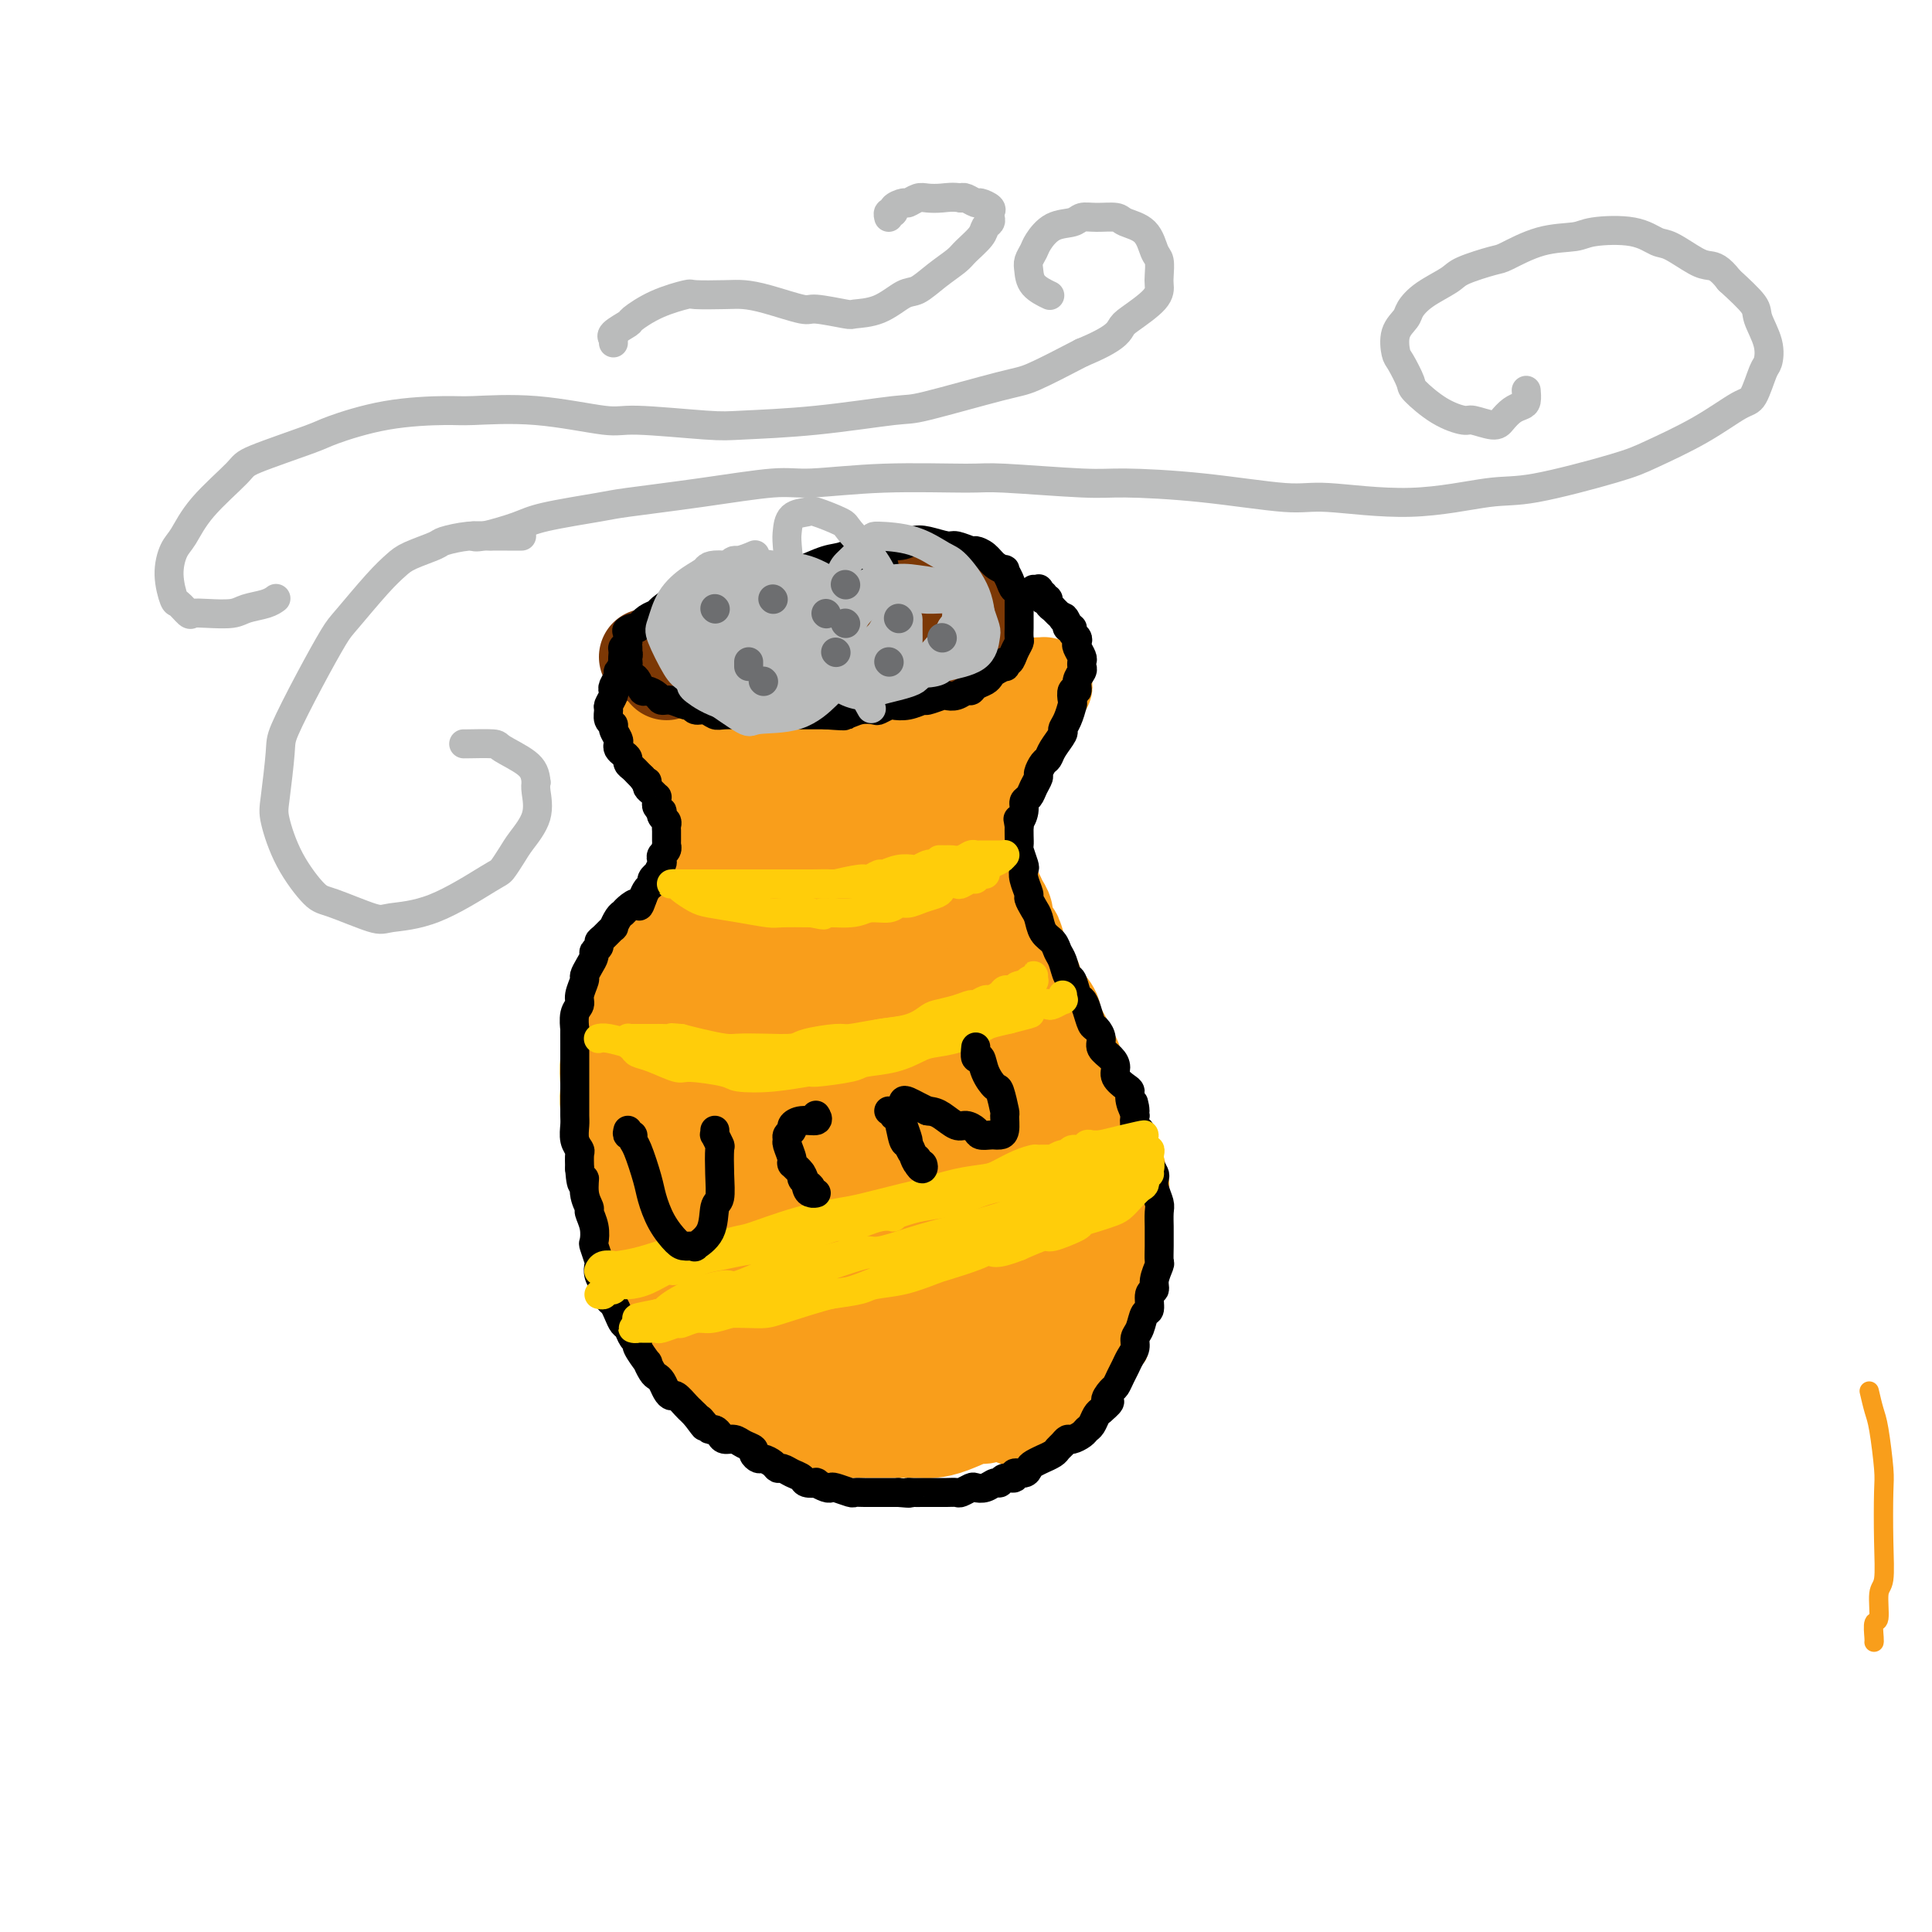 <svg viewBox='0 0 400 400' version='1.1' xmlns='http://www.w3.org/2000/svg' xmlns:xlink='http://www.w3.org/1999/xlink'><g fill='none' stroke='#F99E1B' stroke-width='4' stroke-linecap='round' stroke-linejoin='round'><path d='M168,132c-0.311,-0.030 -0.623,-0.060 -1,0c-0.377,0.060 -0.821,0.210 -1,0c-0.179,-0.210 -0.094,-0.781 -1,-1c-0.906,-0.219 -2.802,-0.085 -4,0c-1.198,0.085 -1.698,0.121 -3,0c-1.302,-0.121 -3.405,-0.398 -6,0c-2.595,0.398 -5.683,1.472 -7,2c-1.317,0.528 -0.865,0.509 -2,1c-1.135,0.491 -3.859,1.493 -5,2c-1.141,0.507 -0.699,0.521 -1,1c-0.301,0.479 -1.345,1.424 -2,2c-0.655,0.576 -0.919,0.784 -1,1c-0.081,0.216 0.023,0.440 0,1c-0.023,0.560 -0.174,1.457 1,2c1.174,0.543 3.673,0.734 5,1c1.327,0.266 1.484,0.607 4,1c2.516,0.393 7.393,0.838 10,1c2.607,0.162 2.944,0.040 5,0c2.056,-0.040 5.832,-0.000 10,0c4.168,0.000 8.729,-0.040 11,0c2.271,0.040 2.251,0.161 4,0c1.749,-0.161 5.265,-0.605 8,-1c2.735,-0.395 4.689,-0.741 6,-1c1.311,-0.259 1.981,-0.429 3,-1c1.019,-0.571 2.388,-1.541 3,-2c0.612,-0.459 0.468,-0.408 1,-1c0.532,-0.592 1.741,-1.829 2,-3c0.259,-1.171 -0.430,-2.277 -1,-3c-0.570,-0.723 -1.020,-1.064 -2,-2c-0.980,-0.936 -2.490,-2.468 -4,-4'/><path d='M200,128c-3.014,-2.014 -7.048,-2.549 -9,-3c-1.952,-0.451 -1.821,-0.817 -4,-1c-2.179,-0.183 -6.670,-0.182 -11,0c-4.330,0.182 -8.501,0.544 -11,1c-2.499,0.456 -3.327,1.008 -6,2c-2.673,0.992 -7.192,2.426 -9,3c-1.808,0.574 -0.904,0.287 0,0'/><path d='M130,143c-0.004,-0.006 -0.008,-0.013 0,0c0.008,0.013 0.029,0.045 0,0c-0.029,-0.045 -0.109,-0.166 0,0c0.109,0.166 0.407,0.619 1,1c0.593,0.381 1.482,0.690 2,1c0.518,0.310 0.666,0.621 1,1c0.334,0.379 0.853,0.825 2,2c1.147,1.175 2.923,3.081 4,4c1.077,0.919 1.456,0.853 2,2c0.544,1.147 1.253,3.507 2,5c0.747,1.493 1.531,2.121 2,3c0.469,0.879 0.623,2.011 1,4c0.377,1.989 0.977,4.834 1,6c0.023,1.166 -0.530,0.653 -1,2c-0.470,1.347 -0.857,4.555 -1,6c-0.143,1.445 -0.041,1.127 0,1c0.041,-0.127 0.020,-0.064 0,0'/><path d='M214,137c0.115,0.451 0.230,0.902 0,1c-0.230,0.098 -0.805,-0.156 -1,0c-0.195,0.156 -0.011,0.721 0,1c0.011,0.279 -0.153,0.271 -1,1c-0.847,0.729 -2.377,2.195 -3,3c-0.623,0.805 -0.338,0.948 -1,2c-0.662,1.052 -2.272,3.013 -3,4c-0.728,0.987 -0.573,0.999 -1,2c-0.427,1.001 -1.436,2.990 -2,5c-0.564,2.010 -0.684,4.039 -1,5c-0.316,0.961 -0.827,0.853 -1,2c-0.173,1.147 -0.008,3.548 0,5c0.008,1.452 -0.142,1.956 0,3c0.142,1.044 0.577,2.627 1,4c0.423,1.373 0.835,2.535 1,3c0.165,0.465 0.082,0.232 0,0'/><path d='M148,184c0.115,-0.109 0.230,-0.217 0,0c-0.230,0.217 -0.805,0.760 -1,1c-0.195,0.240 -0.010,0.175 0,0c0.010,-0.175 -0.154,-0.462 -1,0c-0.846,0.462 -2.375,1.671 -3,2c-0.625,0.329 -0.345,-0.224 -1,0c-0.655,0.224 -2.244,1.224 -3,2c-0.756,0.776 -0.677,1.329 -1,2c-0.323,0.671 -1.046,1.461 -2,3c-0.954,1.539 -2.139,3.827 -3,5c-0.861,1.173 -1.397,1.233 -2,2c-0.603,0.767 -1.272,2.243 -2,4c-0.728,1.757 -1.515,3.794 -2,5c-0.485,1.206 -0.670,1.580 -1,3c-0.330,1.420 -0.806,3.885 -1,5c-0.194,1.115 -0.104,0.880 0,2c0.104,1.120 0.224,3.596 0,6c-0.224,2.404 -0.792,4.735 -1,6c-0.208,1.265 -0.057,1.462 0,3c0.057,1.538 0.018,4.416 0,6c-0.018,1.584 -0.017,1.875 0,3c0.017,1.125 0.050,3.085 0,5c-0.050,1.915 -0.183,3.785 0,5c0.183,1.215 0.682,1.775 1,3c0.318,1.225 0.454,3.113 1,5c0.546,1.887 1.501,3.771 2,5c0.499,1.229 0.543,1.802 1,3c0.457,1.198 1.329,3.022 2,4c0.671,0.978 1.142,1.109 2,2c0.858,0.891 2.102,2.540 3,4c0.898,1.460 1.449,2.730 2,4'/><path d='M138,284c2.720,4.895 2.520,2.131 3,2c0.480,-0.131 1.638,2.370 3,4c1.362,1.630 2.926,2.388 4,3c1.074,0.612 1.656,1.078 3,2c1.344,0.922 3.448,2.300 5,3c1.552,0.700 2.550,0.720 4,1c1.450,0.280 3.352,0.818 6,1c2.648,0.182 6.041,0.007 8,0c1.959,-0.007 2.483,0.152 4,0c1.517,-0.152 4.027,-0.616 7,-1c2.973,-0.384 6.408,-0.688 8,-1c1.592,-0.312 1.340,-0.632 3,-1c1.660,-0.368 5.232,-0.785 7,-1c1.768,-0.215 1.730,-0.228 4,-1c2.270,-0.772 6.847,-2.304 9,-3c2.153,-0.696 1.883,-0.558 3,-1c1.117,-0.442 3.621,-1.465 5,-2c1.379,-0.535 1.632,-0.582 2,-1c0.368,-0.418 0.852,-1.208 2,-2c1.148,-0.792 2.960,-1.587 4,-3c1.040,-1.413 1.306,-3.445 2,-3c0.694,0.445 1.815,3.367 2,-4c0.185,-7.367 -0.566,-25.022 -1,-32c-0.434,-6.978 -0.553,-3.279 -1,-3c-0.447,0.279 -1.224,-2.860 -2,-6'/><path d='M232,235c-1.266,-7.597 -2.432,-6.088 -3,-6c-0.568,0.088 -0.538,-1.244 -1,-3c-0.462,-1.756 -1.417,-3.935 -2,-5c-0.583,-1.065 -0.794,-1.017 -1,-2c-0.206,-0.983 -0.407,-2.996 -1,-5c-0.593,-2.004 -1.577,-3.999 -2,-5c-0.423,-1.001 -0.284,-1.008 -1,-2c-0.716,-0.992 -2.285,-2.970 -3,-4c-0.715,-1.030 -0.575,-1.112 -1,-2c-0.425,-0.888 -1.413,-2.580 -2,-4c-0.587,-1.420 -0.772,-2.567 -1,-3c-0.228,-0.433 -0.499,-0.151 -1,-1c-0.501,-0.849 -1.234,-2.829 -2,-4c-0.766,-1.171 -1.567,-1.535 -2,-2c-0.433,-0.465 -0.498,-1.032 -1,-2c-0.502,-0.968 -1.441,-2.337 -2,-3c-0.559,-0.663 -0.737,-0.621 -1,-1c-0.263,-0.379 -0.609,-1.179 -1,-2c-0.391,-0.821 -0.826,-1.663 -1,-2c-0.174,-0.337 -0.087,-0.168 0,0'/><path d='M387,288c0.340,1.457 0.679,2.914 1,4c0.321,1.086 0.623,1.800 1,4c0.377,2.200 0.829,5.884 1,8c0.171,2.116 0.061,2.662 0,5c-0.061,2.338 -0.073,6.466 0,10c0.073,3.534 0.230,6.474 0,8c-0.230,1.526 -0.846,1.638 -1,3c-0.154,1.362 0.155,3.973 0,5c-0.155,1.027 -0.773,0.471 -1,1c-0.227,0.529 -0.061,2.142 0,3c0.061,0.858 0.017,0.959 0,1c-0.017,0.041 -0.009,0.020 0,0'/><path d='M143,193c-0.001,-0.030 -0.002,-0.061 0,0c0.002,0.061 0.008,0.212 0,0c-0.008,-0.212 -0.031,-0.789 0,-1c0.031,-0.211 0.117,-0.056 0,0c-0.117,0.056 -0.436,0.015 0,0c0.436,-0.015 1.626,-0.003 3,0c1.374,0.003 2.932,-0.002 4,0c1.068,0.002 1.645,0.012 3,0c1.355,-0.012 3.489,-0.044 5,0c1.511,0.044 2.399,0.166 4,0c1.601,-0.166 3.914,-0.618 6,-1c2.086,-0.382 3.944,-0.694 5,-1c1.056,-0.306 1.308,-0.607 3,-1c1.692,-0.393 4.822,-0.879 6,-1c1.178,-0.121 0.403,0.123 1,0c0.597,-0.123 2.565,-0.611 4,-1c1.435,-0.389 2.337,-0.677 3,-1c0.663,-0.323 1.086,-0.679 2,-1c0.914,-0.321 2.320,-0.607 3,-1c0.680,-0.393 0.635,-0.894 1,-1c0.365,-0.106 1.141,0.182 2,0c0.859,-0.182 1.802,-0.833 2,-1c0.198,-0.167 -0.349,0.151 0,0c0.349,-0.151 1.594,-0.771 2,-1c0.406,-0.229 -0.027,-0.065 0,0c0.027,0.065 0.513,0.033 1,0'/><path d='M203,181c5.351,-1.530 1.228,-0.354 0,0c-1.228,0.354 0.439,-0.112 1,0c0.561,0.112 0.014,0.802 0,1c-0.014,0.198 0.503,-0.098 1,0c0.497,0.098 0.974,0.589 1,1c0.026,0.411 -0.401,0.740 0,1c0.401,0.260 1.628,0.450 2,1c0.372,0.550 -0.112,1.460 0,2c0.112,0.540 0.818,0.709 1,1c0.182,0.291 -0.162,0.704 0,1c0.162,0.296 0.828,0.476 1,1c0.172,0.524 -0.150,1.393 0,2c0.150,0.607 0.772,0.951 1,1c0.228,0.049 0.062,-0.198 0,0c-0.062,0.198 -0.021,0.842 0,1c0.021,0.158 0.024,-0.169 0,0c-0.024,0.169 -0.073,0.834 0,1c0.073,0.166 0.267,-0.168 0,0c-0.267,0.168 -0.995,0.836 -1,1c-0.005,0.164 0.714,-0.178 0,0c-0.714,0.178 -2.862,0.874 -4,1c-1.138,0.126 -1.267,-0.319 -2,0c-0.733,0.319 -2.071,1.402 -4,2c-1.929,0.598 -4.448,0.710 -6,1c-1.552,0.290 -2.138,0.758 -3,1c-0.862,0.242 -2.001,0.257 -5,1c-2.999,0.743 -7.857,2.212 -11,3c-3.143,0.788 -4.572,0.894 -6,1'/><path d='M169,206c-7.282,1.946 -4.487,1.310 -5,1c-0.513,-0.310 -4.336,-0.293 -6,0c-1.664,0.293 -1.171,0.863 -2,1c-0.829,0.137 -2.981,-0.160 -4,0c-1.019,0.160 -0.907,0.775 -2,1c-1.093,0.225 -3.392,0.060 -5,0c-1.608,-0.060 -2.524,-0.015 -3,0c-0.476,0.015 -0.513,0.001 -1,0c-0.487,-0.001 -1.426,0.011 -2,0c-0.574,-0.011 -0.783,-0.043 -1,0c-0.217,0.043 -0.443,0.163 -1,0c-0.557,-0.163 -1.444,-0.607 -2,-1c-0.556,-0.393 -0.779,-0.735 -1,-1c-0.221,-0.265 -0.440,-0.452 -1,-1c-0.560,-0.548 -1.460,-1.456 -2,-2c-0.540,-0.544 -0.718,-0.723 -1,-1c-0.282,-0.277 -0.668,-0.653 -1,-1c-0.332,-0.347 -0.611,-0.666 -1,-1c-0.389,-0.334 -0.889,-0.682 -1,-1c-0.111,-0.318 0.165,-0.607 0,-1c-0.165,-0.393 -0.772,-0.889 -1,-1c-0.228,-0.111 -0.077,0.162 0,0c0.077,-0.162 0.081,-0.759 0,-1c-0.081,-0.241 -0.247,-0.125 0,0c0.247,0.125 0.906,0.259 1,0c0.094,-0.259 -0.379,-0.909 0,-1c0.379,-0.091 1.610,0.379 3,0c1.390,-0.379 2.940,-1.607 4,-2c1.060,-0.393 1.632,0.048 3,0c1.368,-0.048 3.534,-0.585 5,-1c1.466,-0.415 2.233,-0.707 3,-1'/><path d='M145,192c3.962,-1.102 4.367,-1.356 6,-2c1.633,-0.644 4.493,-1.678 6,-2c1.507,-0.322 1.661,0.068 3,0c1.339,-0.068 3.862,-0.593 6,-1c2.138,-0.407 3.891,-0.697 5,-1c1.109,-0.303 1.575,-0.621 3,-1c1.425,-0.379 3.809,-0.820 5,-1c1.191,-0.180 1.190,-0.100 2,0c0.810,0.100 2.430,0.219 4,0c1.570,-0.219 3.089,-0.777 4,-1c0.911,-0.223 1.214,-0.112 2,0c0.786,0.112 2.056,0.226 3,0c0.944,-0.226 1.563,-0.793 2,-1c0.437,-0.207 0.691,-0.056 1,0c0.309,0.056 0.674,0.015 1,0c0.326,-0.015 0.613,-0.005 1,0c0.387,0.005 0.874,0.005 1,0c0.126,-0.005 -0.110,-0.017 0,0c0.110,0.017 0.564,0.061 1,0c0.436,-0.061 0.852,-0.227 1,0c0.148,0.227 0.028,0.849 0,1c-0.028,0.151 0.035,-0.167 0,0c-0.035,0.167 -0.168,0.819 0,1c0.168,0.181 0.637,-0.110 1,0c0.363,0.110 0.619,0.621 1,1c0.381,0.379 0.886,0.627 1,1c0.114,0.373 -0.161,0.870 0,1c0.161,0.130 0.760,-0.106 1,0c0.240,0.106 0.120,0.553 0,1'/><path d='M206,188c1.400,0.933 0.400,0.267 0,0c-0.400,-0.267 -0.200,-0.133 0,0'/></g>
<g fill='none' stroke='#F99E1B' stroke-width='20' stroke-linecap='round' stroke-linejoin='round'><path d='M136,149c0.026,-0.004 0.052,-0.008 0,0c-0.052,0.008 -0.183,0.029 0,0c0.183,-0.029 0.681,-0.106 1,0c0.319,0.106 0.458,0.397 1,1c0.542,0.603 1.488,1.519 2,2c0.512,0.481 0.590,0.528 1,1c0.410,0.472 1.153,1.368 2,2c0.847,0.632 1.798,0.998 2,1c0.202,0.002 -0.344,-0.360 0,0c0.344,0.360 1.580,1.444 2,2c0.420,0.556 0.024,0.585 0,1c-0.024,0.415 0.323,1.215 1,2c0.677,0.785 1.684,1.553 2,2c0.316,0.447 -0.059,0.572 0,1c0.059,0.428 0.552,1.161 1,2c0.448,0.839 0.852,1.786 1,2c0.148,0.214 0.041,-0.303 0,0c-0.041,0.303 -0.015,1.428 0,2c0.015,0.572 0.019,0.591 0,1c-0.019,0.409 -0.061,1.209 0,2c0.061,0.791 0.227,1.574 0,2c-0.227,0.426 -0.846,0.496 -1,1c-0.154,0.504 0.156,1.444 0,2c-0.156,0.556 -0.777,0.730 -1,1c-0.223,0.270 -0.049,0.636 0,1c0.049,0.364 -0.028,0.726 0,1c0.028,0.274 0.161,0.458 0,1c-0.161,0.542 -0.618,1.440 -1,2c-0.382,0.560 -0.691,0.780 -1,1'/><path d='M148,185c-0.793,2.036 -0.776,1.127 -1,1c-0.224,-0.127 -0.689,0.529 -1,1c-0.311,0.471 -0.468,0.756 -1,1c-0.532,0.244 -1.438,0.447 -2,1c-0.562,0.553 -0.781,1.458 -1,2c-0.219,0.542 -0.440,0.723 -1,1c-0.560,0.277 -1.460,0.651 -2,1c-0.540,0.349 -0.721,0.674 -1,1c-0.279,0.326 -0.657,0.655 -1,1c-0.343,0.345 -0.651,0.707 -1,1c-0.349,0.293 -0.737,0.516 -1,1c-0.263,0.484 -0.399,1.228 -1,2c-0.601,0.772 -1.666,1.571 -2,2c-0.334,0.429 0.064,0.489 0,1c-0.064,0.511 -0.590,1.473 -1,2c-0.410,0.527 -0.702,0.619 -1,1c-0.298,0.381 -0.601,1.051 -1,2c-0.399,0.949 -0.895,2.177 -1,3c-0.105,0.823 0.182,1.239 0,2c-0.182,0.761 -0.833,1.866 -1,3c-0.167,1.134 0.150,2.298 0,3c-0.150,0.702 -0.768,0.944 -1,2c-0.232,1.056 -0.077,2.926 0,4c0.077,1.074 0.076,1.352 0,2c-0.076,0.648 -0.228,1.666 0,3c0.228,1.334 0.835,2.985 1,4c0.165,1.015 -0.110,1.393 0,2c0.110,0.607 0.607,1.441 1,3c0.393,1.559 0.683,3.843 1,5c0.317,1.157 0.662,1.188 1,2c0.338,0.812 0.669,2.406 1,4'/><path d='M131,249c0.952,3.347 0.832,1.716 1,2c0.168,0.284 0.623,2.483 1,4c0.377,1.517 0.677,2.352 1,3c0.323,0.648 0.668,1.108 1,2c0.332,0.892 0.652,2.216 1,3c0.348,0.784 0.726,1.027 1,2c0.274,0.973 0.445,2.674 1,4c0.555,1.326 1.496,2.275 2,3c0.504,0.725 0.572,1.225 1,2c0.428,0.775 1.217,1.827 2,3c0.783,1.173 1.559,2.469 2,3c0.441,0.531 0.545,0.298 1,1c0.455,0.702 1.259,2.338 2,3c0.741,0.662 1.419,0.348 2,1c0.581,0.652 1.067,2.269 2,3c0.933,0.731 2.314,0.577 3,1c0.686,0.423 0.677,1.424 1,2c0.323,0.576 0.978,0.729 2,1c1.022,0.271 2.412,0.661 3,1c0.588,0.339 0.374,0.627 1,1c0.626,0.373 2.092,0.829 3,1c0.908,0.171 1.258,0.056 2,0c0.742,-0.056 1.875,-0.053 3,0c1.125,0.053 2.244,0.155 3,0c0.756,-0.155 1.151,-0.566 2,-1c0.849,-0.434 2.152,-0.890 3,-1c0.848,-0.110 1.241,0.125 2,0c0.759,-0.125 1.884,-0.611 3,-1c1.116,-0.389 2.224,-0.682 3,-1c0.776,-0.318 1.222,-0.662 2,-1c0.778,-0.338 1.889,-0.669 3,-1'/><path d='M191,289c4.928,-1.108 4.247,-0.878 4,-1c-0.247,-0.122 -0.060,-0.595 1,-1c1.060,-0.405 2.992,-0.740 4,-1c1.008,-0.260 1.090,-0.443 2,-1c0.910,-0.557 2.647,-1.486 4,-2c1.353,-0.514 2.323,-0.613 3,-1c0.677,-0.387 1.063,-1.064 2,-2c0.937,-0.936 2.426,-2.133 4,-3c1.574,-0.867 3.233,-1.403 4,-2c0.767,-0.597 0.643,-1.253 1,-2c0.357,-0.747 1.195,-1.585 2,-2c0.805,-0.415 1.578,-0.408 2,-1c0.422,-0.592 0.495,-1.782 1,-3c0.505,-1.218 1.443,-2.463 2,-3c0.557,-0.537 0.734,-0.365 1,-1c0.266,-0.635 0.622,-2.076 1,-3c0.378,-0.924 0.778,-1.329 1,-2c0.222,-0.671 0.266,-1.608 0,-3c-0.266,-1.392 -0.842,-3.240 -1,-4c-0.158,-0.760 0.101,-0.431 0,-1c-0.101,-0.569 -0.562,-2.036 -1,-3c-0.438,-0.964 -0.852,-1.427 -1,-2c-0.148,-0.573 -0.030,-1.257 0,-2c0.030,-0.743 -0.030,-1.546 0,-2c0.030,-0.454 0.149,-0.561 0,-1c-0.149,-0.439 -0.565,-1.210 -1,-2c-0.435,-0.790 -0.890,-1.598 -1,-2c-0.110,-0.402 0.125,-0.396 0,-1c-0.125,-0.604 -0.611,-1.816 -1,-3c-0.389,-1.184 -0.683,-2.338 -1,-3c-0.317,-0.662 -0.659,-0.831 -1,-1'/><path d='M222,228c-1.258,-4.646 -0.405,-2.762 0,-2c0.405,0.762 0.360,0.401 0,0c-0.360,-0.401 -1.035,-0.840 -1,-1c0.035,-0.160 0.779,-0.039 1,0c0.221,0.039 -0.080,-0.003 0,1c0.080,1.003 0.542,3.051 1,4c0.458,0.949 0.911,0.798 1,2c0.089,1.202 -0.186,3.757 0,6c0.186,2.243 0.835,4.174 1,5c0.165,0.826 -0.152,0.546 0,2c0.152,1.454 0.774,4.643 1,6c0.226,1.357 0.057,0.881 0,2c-0.057,1.119 -0.001,3.831 0,6c0.001,2.169 -0.051,3.793 0,5c0.051,1.207 0.207,1.997 0,3c-0.207,1.003 -0.777,2.218 -1,4c-0.223,1.782 -0.100,4.130 0,5c0.100,0.870 0.177,0.263 0,1c-0.177,0.737 -0.609,2.817 -1,4c-0.391,1.183 -0.743,1.469 -1,2c-0.257,0.531 -0.421,1.308 -1,2c-0.579,0.692 -1.573,1.298 -2,2c-0.427,0.702 -0.285,1.498 -1,2c-0.715,0.502 -2.285,0.709 -3,1c-0.715,0.291 -0.573,0.666 -1,1c-0.427,0.334 -1.423,0.628 -2,1c-0.577,0.372 -0.736,0.820 -1,1c-0.264,0.180 -0.632,0.090 -1,0'/><path d='M211,293c-1.633,1.224 -0.216,0.283 0,0c0.216,-0.283 -0.770,0.093 -1,0c-0.230,-0.093 0.294,-0.653 1,-1c0.706,-0.347 1.592,-0.480 2,-1c0.408,-0.520 0.337,-1.427 1,-2c0.663,-0.573 2.061,-0.811 3,-1c0.939,-0.189 1.420,-0.330 2,-1c0.580,-0.670 1.258,-1.869 2,-3c0.742,-1.131 1.547,-2.194 2,-3c0.453,-0.806 0.555,-1.354 1,-2c0.445,-0.646 1.232,-1.389 2,-3c0.768,-1.611 1.516,-4.089 2,-5c0.484,-0.911 0.704,-0.254 1,-1c0.296,-0.746 0.668,-2.894 1,-4c0.332,-1.106 0.625,-1.169 1,-2c0.375,-0.831 0.832,-2.430 1,-4c0.168,-1.570 0.046,-3.110 0,-4c-0.046,-0.890 -0.016,-1.130 0,-2c0.016,-0.870 0.019,-2.370 0,-4c-0.019,-1.630 -0.060,-3.390 0,-4c0.060,-0.610 0.222,-0.071 0,-1c-0.222,-0.929 -0.829,-3.327 -1,-4c-0.171,-0.673 0.094,0.379 -1,-2c-1.094,-2.379 -3.547,-8.190 -6,-14'/><path d='M224,225c-1.263,-2.979 -0.921,-2.426 -1,-3c-0.079,-0.574 -0.580,-2.275 -1,-3c-0.420,-0.725 -0.759,-0.476 -1,-1c-0.241,-0.524 -0.384,-1.822 -1,-3c-0.616,-1.178 -1.704,-2.236 -2,-3c-0.296,-0.764 0.200,-1.235 0,-2c-0.200,-0.765 -1.096,-1.826 -2,-3c-0.904,-1.174 -1.814,-2.463 -2,-3c-0.186,-0.537 0.354,-0.323 0,-1c-0.354,-0.677 -1.600,-2.247 -2,-3c-0.400,-0.753 0.047,-0.691 0,-1c-0.047,-0.309 -0.586,-0.989 -1,-2c-0.414,-1.011 -0.702,-2.354 -1,-3c-0.298,-0.646 -0.605,-0.597 -1,-1c-0.395,-0.403 -0.879,-1.259 -1,-2c-0.121,-0.741 0.121,-1.367 0,-2c-0.121,-0.633 -0.606,-1.272 -1,-2c-0.394,-0.728 -0.698,-1.546 -1,-2c-0.302,-0.454 -0.602,-0.545 -1,-1c-0.398,-0.455 -0.895,-1.273 -1,-2c-0.105,-0.727 0.182,-1.363 0,-2c-0.182,-0.637 -0.833,-1.275 -1,-2c-0.167,-0.725 0.152,-1.536 0,-2c-0.152,-0.464 -0.773,-0.581 -1,-1c-0.227,-0.419 -0.061,-1.140 0,-2c0.061,-0.860 0.016,-1.858 0,-2c-0.016,-0.142 -0.004,0.572 0,0c0.004,-0.572 0.001,-2.432 0,-3c-0.001,-0.568 -0.000,0.155 0,0c0.000,-0.155 0.000,-1.187 0,-2c-0.000,-0.813 -0.000,-1.406 0,-2'/><path d='M202,164c-0.286,-3.533 0.500,-2.365 1,-2c0.500,0.365 0.713,-0.072 1,-1c0.287,-0.928 0.649,-2.345 1,-3c0.351,-0.655 0.690,-0.547 1,-1c0.310,-0.453 0.589,-1.469 1,-2c0.411,-0.531 0.954,-0.579 1,-1c0.046,-0.421 -0.405,-1.216 0,-2c0.405,-0.784 1.666,-1.558 2,-2c0.334,-0.442 -0.260,-0.553 0,-1c0.260,-0.447 1.375,-1.229 2,-2c0.625,-0.771 0.759,-1.531 1,-2c0.241,-0.469 0.587,-0.648 1,-1c0.413,-0.352 0.891,-0.879 1,-1c0.109,-0.121 -0.153,0.164 0,0c0.153,-0.164 0.720,-0.776 1,-1c0.280,-0.224 0.272,-0.058 0,0c-0.272,0.058 -0.810,0.008 -1,0c-0.190,-0.008 -0.033,0.025 0,0c0.033,-0.025 -0.059,-0.110 0,0c0.059,0.110 0.270,0.413 -1,1c-1.270,0.587 -4.021,1.456 -6,2c-1.979,0.544 -3.187,0.762 -4,1c-0.813,0.238 -1.232,0.497 -2,1c-0.768,0.503 -1.884,1.252 -3,2'/><path d='M199,149c-3.415,1.035 -3.452,0.122 -4,0c-0.548,-0.122 -1.607,0.546 -3,1c-1.393,0.454 -3.119,0.695 -4,1c-0.881,0.305 -0.917,0.674 -2,1c-1.083,0.326 -3.214,0.609 -5,1c-1.786,0.391 -3.227,0.889 -4,1c-0.773,0.111 -0.877,-0.165 -2,0c-1.123,0.165 -3.266,0.772 -5,1c-1.734,0.228 -3.058,0.076 -4,0c-0.942,-0.076 -1.503,-0.076 -2,0c-0.497,0.076 -0.931,0.226 -2,0c-1.069,-0.226 -2.773,-0.830 -4,-1c-1.227,-0.170 -1.978,0.094 -3,0c-1.022,-0.094 -2.316,-0.546 -3,-1c-0.684,-0.454 -0.758,-0.911 -1,-1c-0.242,-0.089 -0.652,0.191 -1,0c-0.348,-0.191 -0.633,-0.852 -1,-1c-0.367,-0.148 -0.816,0.216 -1,0c-0.184,-0.216 -0.103,-1.014 0,-1c0.103,0.014 0.227,0.838 0,1c-0.227,0.162 -0.807,-0.339 -1,0c-0.193,0.339 0.001,1.520 0,2c-0.001,0.480 -0.196,0.261 0,1c0.196,0.739 0.785,2.435 1,4c0.215,1.565 0.058,3.000 0,4c-0.058,1.000 -0.015,1.567 0,3c0.015,1.433 0.004,3.732 0,6c-0.004,2.268 -0.001,4.505 0,6c0.001,1.495 0.001,2.247 0,3'/><path d='M148,180c-0.154,6.023 -0.041,6.582 0,7c0.041,0.418 0.008,0.697 0,2c-0.008,1.303 0.010,3.630 0,6c-0.010,2.370 -0.048,4.781 0,6c0.048,1.219 0.181,1.245 0,3c-0.181,1.755 -0.677,5.240 -1,7c-0.323,1.760 -0.471,1.794 -1,3c-0.529,1.206 -1.437,3.584 -2,6c-0.563,2.416 -0.782,4.872 -1,6c-0.218,1.128 -0.436,0.929 -1,2c-0.564,1.071 -1.476,3.412 -2,5c-0.524,1.588 -0.662,2.423 -1,3c-0.338,0.577 -0.875,0.896 -1,2c-0.125,1.104 0.163,2.994 0,4c-0.163,1.006 -0.777,1.128 -1,2c-0.223,0.872 -0.057,2.493 0,4c0.057,1.507 0.003,2.900 0,4c-0.003,1.100 0.044,1.907 0,3c-0.044,1.093 -0.180,2.471 0,4c0.180,1.529 0.677,3.208 1,4c0.323,0.792 0.472,0.698 1,2c0.528,1.302 1.436,4.000 2,5c0.564,1.000 0.785,0.303 1,1c0.215,0.697 0.425,2.789 1,4c0.575,1.211 1.514,1.541 2,2c0.486,0.459 0.519,1.048 1,2c0.481,0.952 1.411,2.266 2,3c0.589,0.734 0.838,0.887 1,1c0.162,0.113 0.236,0.184 1,1c0.764,0.816 2.218,2.376 3,3c0.782,0.624 0.891,0.312 1,0'/><path d='M154,287c2.040,2.257 1.639,1.901 2,2c0.361,0.099 1.485,0.653 2,1c0.515,0.347 0.422,0.488 1,1c0.578,0.512 1.829,1.395 3,2c1.171,0.605 2.264,0.933 3,1c0.736,0.067 1.116,-0.126 2,0c0.884,0.126 2.271,0.570 3,1c0.729,0.430 0.800,0.847 2,1c1.200,0.153 3.528,0.041 5,0c1.472,-0.041 2.089,-0.013 3,0c0.911,0.013 2.115,0.009 4,0c1.885,-0.009 4.452,-0.025 6,0c1.548,0.025 2.076,0.091 3,0c0.924,-0.091 2.244,-0.338 4,-1c1.756,-0.662 3.947,-1.738 5,-2c1.053,-0.262 0.969,0.291 2,0c1.031,-0.291 3.178,-1.425 4,-2c0.822,-0.575 0.318,-0.592 1,-1c0.682,-0.408 2.550,-1.209 4,-2c1.450,-0.791 2.482,-1.574 3,-2c0.518,-0.426 0.521,-0.495 1,-1c0.479,-0.505 1.435,-1.445 2,-2c0.565,-0.555 0.739,-0.726 1,-1c0.261,-0.274 0.610,-0.652 1,-1c0.390,-0.348 0.821,-0.667 1,-1c0.179,-0.333 0.104,-0.681 0,-1c-0.104,-0.319 -0.238,-0.607 0,-1c0.238,-0.393 0.847,-0.889 1,-1c0.153,-0.111 -0.151,0.162 0,0c0.151,-0.162 0.757,-0.761 1,-1c0.243,-0.239 0.121,-0.120 0,0'/><path d='M224,276c1.703,-2.037 0.460,-1.128 0,-1c-0.460,0.128 -0.137,-0.523 0,-1c0.137,-0.477 0.089,-0.780 0,-1c-0.089,-0.220 -0.220,-0.358 0,-1c0.220,-0.642 0.791,-1.788 1,-2c0.209,-0.212 0.056,0.511 0,0c-0.056,-0.511 -0.015,-2.255 0,-3c0.015,-0.745 0.004,-0.492 0,-1c-0.004,-0.508 -0.001,-1.779 0,-3c0.001,-1.221 -0.000,-2.392 0,-3c0.000,-0.608 0.001,-0.653 0,-1c-0.001,-0.347 -0.004,-0.996 0,-2c0.004,-1.004 0.016,-2.364 0,-3c-0.016,-0.636 -0.061,-0.546 0,-1c0.061,-0.454 0.228,-1.450 0,-2c-0.228,-0.550 -0.849,-0.655 -1,-1c-0.151,-0.345 0.170,-0.931 0,-2c-0.170,-1.069 -0.831,-2.620 -1,-3c-0.169,-0.380 0.154,0.409 0,0c-0.154,-0.409 -0.786,-2.018 -1,-3c-0.214,-0.982 -0.010,-1.336 0,-2c0.010,-0.664 -0.173,-1.638 -1,-3c-0.827,-1.362 -2.300,-3.113 -3,-4c-0.700,-0.887 -0.629,-0.910 -1,-2c-0.371,-1.090 -1.184,-3.246 -2,-5c-0.816,-1.754 -1.636,-3.104 -2,-4c-0.364,-0.896 -0.272,-1.337 -1,-3c-0.728,-1.663 -2.278,-4.549 -3,-6c-0.722,-1.451 -0.618,-1.468 -1,-3c-0.382,-1.532 -1.252,-4.581 -2,-7c-0.748,-2.419 -1.374,-4.210 -2,-6'/><path d='M204,197c-3.368,-8.748 -1.287,-3.616 -1,-3c0.287,0.616 -1.218,-3.282 -2,-6c-0.782,-2.718 -0.839,-4.255 -1,-5c-0.161,-0.745 -0.424,-0.699 -1,-2c-0.576,-1.301 -1.464,-3.949 -2,-5c-0.536,-1.051 -0.720,-0.506 -1,-1c-0.280,-0.494 -0.657,-2.026 -1,-3c-0.343,-0.974 -0.651,-1.389 -1,-2c-0.349,-0.611 -0.738,-1.418 -1,-2c-0.262,-0.582 -0.396,-0.937 -1,-1c-0.604,-0.063 -1.677,0.168 -2,0c-0.323,-0.168 0.103,-0.736 0,-1c-0.103,-0.264 -0.735,-0.225 -1,0c-0.265,0.225 -0.162,0.638 -1,1c-0.838,0.362 -2.617,0.675 -4,1c-1.383,0.325 -2.370,0.663 -3,1c-0.630,0.337 -0.904,0.672 -2,1c-1.096,0.328 -3.014,0.647 -4,1c-0.986,0.353 -1.041,0.738 -2,1c-0.959,0.262 -2.821,0.399 -4,1c-1.179,0.601 -1.674,1.665 -2,2c-0.326,0.335 -0.482,-0.059 -1,0c-0.518,0.059 -1.397,0.570 -2,1c-0.603,0.430 -0.931,0.779 -1,1c-0.069,0.221 0.121,0.314 0,1c-0.121,0.686 -0.554,1.965 -1,3c-0.446,1.035 -0.904,1.824 -1,3c-0.096,1.176 0.170,2.738 0,5c-0.170,2.262 -0.777,5.224 -1,7c-0.223,1.776 -0.064,2.364 0,4c0.064,1.636 0.032,4.318 0,7'/><path d='M160,207c-0.575,5.318 -0.013,3.114 0,4c0.013,0.886 -0.522,4.862 -1,8c-0.478,3.138 -0.899,5.438 -1,7c-0.101,1.562 0.116,2.386 0,4c-0.116,1.614 -0.567,4.017 -1,7c-0.433,2.983 -0.848,6.547 -1,8c-0.152,1.453 -0.041,0.795 0,2c0.041,1.205 0.013,4.272 0,6c-0.013,1.728 -0.011,2.118 0,3c0.011,0.882 0.031,2.257 0,4c-0.031,1.743 -0.112,3.855 0,5c0.112,1.145 0.418,1.323 1,2c0.582,0.677 1.440,1.854 2,3c0.560,1.146 0.822,2.260 1,3c0.178,0.740 0.272,1.106 1,2c0.728,0.894 2.090,2.315 3,3c0.910,0.685 1.369,0.633 2,1c0.631,0.367 1.433,1.153 3,2c1.567,0.847 3.897,1.756 5,2c1.103,0.244 0.978,-0.175 2,0c1.022,0.175 3.190,0.945 5,1c1.810,0.055 3.263,-0.607 4,-1c0.737,-0.393 0.758,-0.519 2,-1c1.242,-0.481 3.704,-1.317 5,-2c1.296,-0.683 1.426,-1.213 2,-2c0.574,-0.787 1.593,-1.830 3,-4c1.407,-2.170 3.203,-5.465 4,-7c0.797,-1.535 0.595,-1.308 1,-3c0.405,-1.692 1.417,-5.302 2,-7c0.583,-1.698 0.738,-1.485 1,-3c0.262,-1.515 0.631,-4.757 1,-8'/><path d='M206,246c0.927,-4.921 0.745,-6.722 1,-8c0.255,-1.278 0.947,-2.033 1,-4c0.053,-1.967 -0.534,-5.146 -1,-8c-0.466,-2.854 -0.813,-5.381 -1,-7c-0.187,-1.619 -0.214,-2.328 -1,-4c-0.786,-1.672 -2.330,-4.308 -3,-6c-0.670,-1.692 -0.466,-2.441 -1,-4c-0.534,-1.559 -1.806,-3.927 -3,-6c-1.194,-2.073 -2.311,-3.849 -3,-5c-0.689,-1.151 -0.952,-1.675 -2,-3c-1.048,-1.325 -2.882,-3.450 -4,-5c-1.118,-1.550 -1.521,-2.524 -2,-3c-0.479,-0.476 -1.036,-0.452 -2,-1c-0.964,-0.548 -2.337,-1.666 -3,-2c-0.663,-0.334 -0.616,0.115 -1,0c-0.384,-0.115 -1.200,-0.795 -2,-1c-0.800,-0.205 -1.583,0.064 -2,0c-0.417,-0.064 -0.469,-0.463 -1,0c-0.531,0.463 -1.543,1.788 -2,2c-0.457,0.212 -0.361,-0.687 -1,0c-0.639,0.687 -2.015,2.962 -3,5c-0.985,2.038 -1.581,3.841 -2,5c-0.419,1.159 -0.663,1.675 -1,3c-0.337,1.325 -0.767,3.458 -1,6c-0.233,2.542 -0.269,5.491 0,7c0.269,1.509 0.843,1.576 1,3c0.157,1.424 -0.101,4.205 0,7c0.101,2.795 0.563,5.605 1,7c0.437,1.395 0.848,1.376 1,3c0.152,1.624 0.043,4.893 0,7c-0.043,2.107 -0.022,3.054 0,4'/><path d='M169,238c0.185,8.057 -0.354,6.198 0,7c0.354,0.802 1.599,4.265 2,6c0.401,1.735 -0.043,1.744 0,3c0.043,1.256 0.574,3.760 1,5c0.426,1.240 0.748,1.216 1,2c0.252,0.784 0.435,2.377 1,4c0.565,1.623 1.513,3.277 2,4c0.487,0.723 0.512,0.516 1,1c0.488,0.484 1.438,1.660 2,2c0.562,0.340 0.736,-0.157 1,0c0.264,0.157 0.620,0.966 1,1c0.380,0.034 0.785,-0.709 1,-1c0.215,-0.291 0.239,-0.130 1,-1c0.761,-0.870 2.257,-2.771 3,-6c0.743,-3.229 0.731,-7.784 1,-10c0.269,-2.216 0.819,-2.091 1,-5c0.181,-2.909 -0.008,-8.852 0,-12c0.008,-3.148 0.212,-3.501 0,-6c-0.212,-2.499 -0.842,-7.144 -1,-11c-0.158,-3.856 0.154,-6.924 0,-9c-0.154,-2.076 -0.773,-3.160 -1,-5c-0.227,-1.840 -0.061,-4.435 0,-7c0.061,-2.565 0.016,-5.099 0,-6c-0.016,-0.901 -0.004,-0.169 0,-1c0.004,-0.831 0.001,-3.225 0,-4c-0.001,-0.775 -0.000,0.071 0,0c0.000,-0.071 0.000,-1.058 0,-1c-0.000,0.058 -0.000,1.159 0,2c0.000,0.841 0.000,1.420 0,2'/><path d='M186,192c-0.129,1.539 -0.452,3.887 0,7c0.452,3.113 1.679,6.992 2,9c0.321,2.008 -0.265,2.146 0,4c0.265,1.854 1.380,5.423 2,9c0.620,3.577 0.743,7.162 1,9c0.257,1.838 0.646,1.928 1,4c0.354,2.072 0.672,6.126 1,8c0.328,1.874 0.664,1.568 1,3c0.336,1.432 0.671,4.601 1,7c0.329,2.399 0.650,4.028 1,5c0.350,0.972 0.728,1.287 1,2c0.272,0.713 0.439,1.822 1,3c0.561,1.178 1.515,2.423 2,3c0.485,0.577 0.502,0.484 1,1c0.498,0.516 1.478,1.641 2,2c0.522,0.359 0.588,-0.047 1,0c0.412,0.047 1.171,0.549 2,1c0.829,0.451 1.728,0.853 2,1c0.272,0.147 -0.082,0.039 0,0c0.082,-0.039 0.600,-0.011 1,0c0.400,0.011 0.682,0.004 1,0c0.318,-0.004 0.673,-0.004 1,0c0.327,0.004 0.625,0.013 1,0c0.375,-0.013 0.825,-0.047 1,0c0.175,0.047 0.075,0.176 0,0c-0.075,-0.176 -0.123,-0.655 0,-1c0.123,-0.345 0.418,-0.554 0,-2c-0.418,-1.446 -1.548,-4.127 -3,-7c-1.452,-2.873 -3.226,-5.936 -5,-9'/><path d='M205,251c-1.552,-3.676 -1.931,-3.366 -3,-5c-1.069,-1.634 -2.826,-5.213 -5,-9c-2.174,-3.787 -4.763,-7.781 -6,-10c-1.237,-2.219 -1.123,-2.664 -2,-5c-0.877,-2.336 -2.746,-6.562 -4,-9c-1.254,-2.438 -1.893,-3.087 -3,-5c-1.107,-1.913 -2.683,-5.088 -4,-8c-1.317,-2.912 -2.376,-5.559 -3,-7c-0.624,-1.441 -0.812,-1.676 -2,-3c-1.188,-1.324 -3.375,-3.736 -4,-5c-0.625,-1.264 0.312,-1.380 0,-2c-0.312,-0.620 -1.874,-1.745 -3,-3c-1.126,-1.255 -1.817,-2.642 -2,-3c-0.183,-0.358 0.143,0.311 0,0c-0.143,-0.311 -0.756,-1.603 -1,-2c-0.244,-0.397 -0.118,0.100 0,0c0.118,-0.100 0.228,-0.796 0,-1c-0.228,-0.204 -0.793,0.085 -1,0c-0.207,-0.085 -0.055,-0.544 0,-1c0.055,-0.456 0.015,-0.910 0,-1c-0.015,-0.090 -0.004,0.182 0,0c0.004,-0.182 0.001,-0.818 0,-1c-0.001,-0.182 -0.000,0.091 0,0c0.000,-0.091 0.000,-0.545 0,-1'/><path d='M162,170c-6.651,-12.294 -1.778,-2.527 0,1c1.778,3.527 0.462,0.816 0,0c-0.462,-0.816 -0.068,0.262 0,1c0.068,0.738 -0.188,1.136 0,2c0.188,0.864 0.820,2.195 1,3c0.180,0.805 -0.093,1.086 0,2c0.093,0.914 0.551,2.463 1,4c0.449,1.537 0.890,3.063 1,4c0.110,0.937 -0.112,1.285 0,2c0.112,0.715 0.556,1.797 1,3c0.444,1.203 0.887,2.527 1,3c0.113,0.473 -0.106,0.096 0,1c0.106,0.904 0.535,3.090 1,4c0.465,0.910 0.966,0.545 1,1c0.034,0.455 -0.398,1.729 0,3c0.398,1.271 1.627,2.537 2,3c0.373,0.463 -0.111,0.122 0,1c0.111,0.878 0.818,2.976 1,4c0.182,1.024 -0.162,0.975 0,1c0.162,0.025 0.828,0.125 1,1c0.172,0.875 -0.150,2.524 0,3c0.150,0.476 0.772,-0.223 1,0c0.228,0.223 0.061,1.366 0,2c-0.061,0.634 -0.016,0.757 0,1c0.016,0.243 0.004,0.604 0,1c-0.004,0.396 -0.001,0.827 0,1c0.001,0.173 0.001,0.086 0,0'/><path d='M174,222c1.872,8.211 0.553,2.737 0,1c-0.553,-1.737 -0.341,0.263 0,1c0.341,0.737 0.812,0.211 1,0c0.188,-0.211 0.094,-0.105 0,0'/></g>
<g fill='none' stroke='#7C3805' stroke-width='20' stroke-linecap='round' stroke-linejoin='round'><path d='M138,139c-0.000,-0.032 -0.000,-0.064 0,0c0.000,0.064 0.001,0.224 0,0c-0.001,-0.224 -0.004,-0.834 0,-1c0.004,-0.166 0.013,0.110 0,0c-0.013,-0.110 -0.049,-0.607 0,-1c0.049,-0.393 0.184,-0.683 1,-1c0.816,-0.317 2.315,-0.662 3,-1c0.685,-0.338 0.558,-0.669 1,-1c0.442,-0.331 1.455,-0.663 2,-1c0.545,-0.337 0.624,-0.678 1,-1c0.376,-0.322 1.049,-0.626 2,-1c0.951,-0.374 2.179,-0.817 3,-1c0.821,-0.183 1.235,-0.106 2,0c0.765,0.106 1.881,0.239 3,0c1.119,-0.239 2.243,-0.851 3,-1c0.757,-0.149 1.149,0.166 2,0c0.851,-0.166 2.162,-0.814 3,-1c0.838,-0.186 1.204,0.090 2,0c0.796,-0.090 2.024,-0.545 3,-1c0.976,-0.455 1.701,-0.909 2,-1c0.299,-0.091 0.173,0.182 1,0c0.827,-0.182 2.607,-0.818 3,-1c0.393,-0.182 -0.602,0.091 3,0c3.602,-0.091 11.801,-0.545 20,-1'/><path d='M198,124c7.229,-0.706 1.801,0.528 0,1c-1.801,0.472 0.025,0.182 1,0c0.975,-0.182 1.098,-0.256 1,0c-0.098,0.256 -0.419,0.843 0,1c0.419,0.157 1.576,-0.117 2,0c0.424,0.117 0.114,0.623 0,1c-0.114,0.377 -0.030,0.623 0,1c0.030,0.377 0.008,0.885 0,1c-0.008,0.115 -0.002,-0.162 0,0c0.002,0.162 0.001,0.762 0,1c-0.001,0.238 0.000,0.115 0,0c-0.000,-0.115 -0.001,-0.223 0,0c0.001,0.223 0.002,0.777 0,1c-0.002,0.223 -0.009,0.116 0,0c0.009,-0.116 0.032,-0.242 0,0c-0.032,0.242 -0.121,0.852 0,1c0.121,0.148 0.451,-0.168 0,0c-0.451,0.168 -1.685,0.818 -2,1c-0.315,0.182 0.288,-0.105 0,0c-0.288,0.105 -1.468,0.603 -2,1c-0.532,0.397 -0.417,0.694 -1,1c-0.583,0.306 -1.865,0.622 -3,1c-1.135,0.378 -2.124,0.819 -3,1c-0.876,0.181 -1.638,0.101 -2,0c-0.362,-0.101 -0.323,-0.223 -1,0c-0.677,0.223 -2.068,0.792 -3,1c-0.932,0.208 -1.404,0.056 -2,0c-0.596,-0.056 -1.314,-0.015 -2,0c-0.686,0.015 -1.339,0.004 -2,0c-0.661,-0.004 -1.331,-0.002 -2,0'/><path d='M177,138c-4.159,0.790 -3.057,0.264 -3,0c0.057,-0.264 -0.930,-0.267 -2,0c-1.070,0.267 -2.224,0.804 -3,1c-0.776,0.196 -1.174,0.053 -2,0c-0.826,-0.053 -2.080,-0.014 -3,0c-0.920,0.014 -1.506,0.005 -2,0c-0.494,-0.005 -0.897,-0.005 -2,0c-1.103,0.005 -2.905,0.017 -4,0c-1.095,-0.017 -1.483,-0.061 -2,0c-0.517,0.061 -1.165,0.227 -2,0c-0.835,-0.227 -1.858,-0.846 -2,-1c-0.142,-0.154 0.597,0.156 0,0c-0.597,-0.156 -2.531,-0.778 -4,-1c-1.469,-0.222 -2.473,-0.046 -3,0c-0.527,0.046 -0.576,-0.040 -1,0c-0.424,0.040 -1.223,0.207 -2,0c-0.777,-0.207 -1.533,-0.788 -2,-1c-0.467,-0.212 -0.646,-0.057 -1,0c-0.354,0.057 -0.883,0.015 -1,0c-0.117,-0.015 0.179,-0.004 0,0c-0.179,0.004 -0.831,0.001 -1,0c-0.169,-0.001 0.147,-0.000 0,0c-0.147,0.000 -0.756,0.000 -1,0c-0.244,-0.000 -0.122,-0.000 0,0'/></g>
<g fill='none' stroke='#000000' stroke-width='6' stroke-linecap='round' stroke-linejoin='round'><path d='M183,119c-0.002,-0.415 -0.003,-0.829 0,-1c0.003,-0.171 0.012,-0.098 0,0c-0.012,0.098 -0.043,0.223 0,0c0.043,-0.223 0.160,-0.793 0,-1c-0.160,-0.207 -0.597,-0.052 -1,0c-0.403,0.052 -0.773,-0.000 -1,0c-0.227,0.000 -0.310,0.053 -1,0c-0.690,-0.053 -1.985,-0.211 -3,0c-1.015,0.211 -1.749,0.793 -2,1c-0.251,0.207 -0.017,0.040 -1,0c-0.983,-0.040 -3.182,0.046 -4,0c-0.818,-0.046 -0.256,-0.224 -1,0c-0.744,0.224 -2.794,0.848 -4,1c-1.206,0.152 -1.570,-0.170 -2,0c-0.430,0.170 -0.928,0.833 -2,1c-1.072,0.167 -2.718,-0.161 -4,0c-1.282,0.161 -2.201,0.813 -3,1c-0.799,0.187 -1.479,-0.089 -2,0c-0.521,0.089 -0.883,0.544 -2,1c-1.117,0.456 -2.990,0.914 -4,1c-1.010,0.086 -1.159,-0.198 -2,0c-0.841,0.198 -2.375,0.878 -3,1c-0.625,0.122 -0.342,-0.315 -1,0c-0.658,0.315 -2.259,1.384 -3,2c-0.741,0.616 -0.623,0.781 -1,1c-0.377,0.219 -1.251,0.491 -2,1c-0.749,0.509 -1.375,1.254 -2,2'/><path d='M132,130c-4.029,1.438 -1.601,0.033 -1,0c0.601,-0.033 -0.625,1.306 -1,2c-0.375,0.694 0.100,0.745 0,1c-0.100,0.255 -0.774,0.716 -1,1c-0.226,0.284 -0.005,0.391 0,1c0.005,0.609 -0.206,1.720 0,2c0.206,0.280 0.829,-0.271 1,0c0.171,0.271 -0.110,1.364 0,2c0.110,0.636 0.611,0.814 1,1c0.389,0.186 0.667,0.380 1,1c0.333,0.620 0.721,1.668 1,2c0.279,0.332 0.449,-0.050 1,0c0.551,0.050 1.482,0.534 2,1c0.518,0.466 0.624,0.913 1,1c0.376,0.087 1.021,-0.188 2,0c0.979,0.188 2.293,0.839 3,1c0.707,0.161 0.806,-0.167 1,0c0.194,0.167 0.483,0.829 1,1c0.517,0.171 1.261,-0.150 2,0c0.739,0.150 1.473,0.772 2,1c0.527,0.228 0.847,0.061 2,0c1.153,-0.061 3.140,-0.016 4,0c0.860,0.016 0.591,0.004 1,0c0.409,-0.004 1.494,-0.001 2,0c0.506,0.001 0.434,0.000 1,0c0.566,-0.000 1.772,-0.000 3,0c1.228,0.000 2.478,0.000 3,0c0.522,-0.000 0.315,-0.000 1,0c0.685,0.000 2.261,0.000 3,0c0.739,-0.000 0.640,-0.000 1,0c0.360,0.000 1.180,0.000 2,0'/><path d='M171,148c5.915,0.448 3.702,0.069 3,0c-0.702,-0.069 0.106,0.174 1,0c0.894,-0.174 1.873,-0.765 3,-1c1.127,-0.235 2.401,-0.114 3,0c0.599,0.114 0.522,0.223 1,0c0.478,-0.223 1.512,-0.777 2,-1c0.488,-0.223 0.429,-0.116 1,0c0.571,0.116 1.773,0.241 3,0c1.227,-0.241 2.478,-0.848 3,-1c0.522,-0.152 0.315,0.151 1,0c0.685,-0.151 2.264,-0.758 3,-1c0.736,-0.242 0.630,-0.120 1,0c0.370,0.120 1.216,0.240 2,0c0.784,-0.240 1.506,-0.838 2,-1c0.494,-0.162 0.761,0.112 1,0c0.239,-0.112 0.450,-0.608 1,-1c0.550,-0.392 1.440,-0.678 2,-1c0.560,-0.322 0.790,-0.679 1,-1c0.210,-0.321 0.399,-0.606 1,-1c0.601,-0.394 1.614,-0.896 2,-1c0.386,-0.104 0.146,0.189 0,0c-0.146,-0.189 -0.197,-0.862 0,-1c0.197,-0.138 0.641,0.257 1,0c0.359,-0.257 0.632,-1.167 1,-2c0.368,-0.833 0.831,-1.588 1,-2c0.169,-0.412 0.045,-0.481 0,-1c-0.045,-0.519 -0.012,-1.487 0,-2c0.012,-0.513 0.003,-0.570 0,-1c-0.003,-0.430 -0.001,-1.231 0,-2c0.001,-0.769 0.000,-1.505 0,-2c-0.000,-0.495 -0.000,-0.747 0,-1'/><path d='M211,124c-0.029,-2.066 -0.602,-1.733 -1,-2c-0.398,-0.267 -0.620,-1.136 -1,-2c-0.380,-0.864 -0.918,-1.724 -1,-2c-0.082,-0.276 0.292,0.032 0,0c-0.292,-0.032 -1.251,-0.405 -2,-1c-0.749,-0.595 -1.287,-1.412 -2,-2c-0.713,-0.588 -1.601,-0.946 -2,-1c-0.399,-0.054 -0.309,0.194 -1,0c-0.691,-0.194 -2.163,-0.832 -3,-1c-0.837,-0.168 -1.037,0.135 -2,0c-0.963,-0.135 -2.687,-0.709 -4,-1c-1.313,-0.291 -2.215,-0.301 -3,0c-0.785,0.301 -1.454,0.911 -3,1c-1.546,0.089 -3.969,-0.344 -6,0c-2.031,0.344 -3.668,1.465 -5,2c-1.332,0.535 -2.357,0.484 -4,1c-1.643,0.516 -3.904,1.601 -5,2c-1.096,0.399 -1.027,0.114 -1,0c0.027,-0.114 0.014,-0.057 0,0'/><path d='M130,134c0.008,0.444 0.016,0.889 0,1c-0.016,0.111 -0.056,-0.111 0,0c0.056,0.111 0.207,0.555 0,1c-0.207,0.445 -0.772,0.892 -1,1c-0.228,0.108 -0.117,-0.122 0,0c0.117,0.122 0.241,0.596 0,1c-0.241,0.404 -0.848,0.737 -1,1c-0.152,0.263 0.152,0.456 0,1c-0.152,0.544 -0.758,1.440 -1,2c-0.242,0.560 -0.118,0.784 0,1c0.118,0.216 0.232,0.425 0,1c-0.232,0.575 -0.809,1.515 -1,2c-0.191,0.485 0.005,0.515 0,1c-0.005,0.485 -0.211,1.425 0,2c0.211,0.575 0.841,0.784 1,1c0.159,0.216 -0.151,0.439 0,1c0.151,0.561 0.762,1.460 1,2c0.238,0.540 0.101,0.722 0,1c-0.101,0.278 -0.168,0.652 0,1c0.168,0.348 0.570,0.670 1,1c0.430,0.330 0.890,0.666 1,1c0.110,0.334 -0.128,0.664 0,1c0.128,0.336 0.622,0.678 1,1c0.378,0.322 0.640,0.625 1,1c0.360,0.375 0.817,0.821 1,1c0.183,0.179 0.091,0.089 0,0'/><path d='M133,161c1.306,2.096 1.072,1.336 1,1c-0.072,-0.336 0.019,-0.249 0,0c-0.019,0.249 -0.148,0.658 0,1c0.148,0.342 0.575,0.616 1,1c0.425,0.384 0.850,0.877 1,1c0.150,0.123 0.026,-0.126 0,0c-0.026,0.126 0.044,0.625 0,1c-0.044,0.375 -0.204,0.625 0,1c0.204,0.375 0.773,0.874 1,1c0.227,0.126 0.113,-0.121 0,0c-0.113,0.121 -0.227,0.610 0,1c0.227,0.390 0.793,0.682 1,1c0.207,0.318 0.056,0.664 0,1c-0.056,0.336 -0.015,0.664 0,1c0.015,0.336 0.005,0.682 0,1c-0.005,0.318 -0.005,0.610 0,1c0.005,0.390 0.015,0.878 0,1c-0.015,0.122 -0.056,-0.123 0,0c0.056,0.123 0.207,0.615 0,1c-0.207,0.385 -0.772,0.663 -1,1c-0.228,0.337 -0.118,0.734 0,1c0.118,0.266 0.243,0.400 0,1c-0.243,0.600 -0.853,1.666 -1,2c-0.147,0.334 0.168,-0.062 0,0c-0.168,0.062 -0.818,0.584 -1,1c-0.182,0.416 0.105,0.727 0,1c-0.105,0.273 -0.601,0.506 -1,1c-0.399,0.494 -0.699,1.247 -1,2'/><path d='M133,186c-0.892,2.655 -0.621,1.294 -1,1c-0.379,-0.294 -1.406,0.480 -2,1c-0.594,0.520 -0.754,0.787 -1,1c-0.246,0.213 -0.578,0.372 -1,1c-0.422,0.628 -0.935,1.726 -1,2c-0.065,0.274 0.318,-0.277 0,0c-0.318,0.277 -1.338,1.383 -2,2c-0.662,0.617 -0.965,0.745 -1,1c-0.035,0.255 0.197,0.636 0,1c-0.197,0.364 -0.822,0.712 -1,1c-0.178,0.288 0.092,0.518 0,1c-0.092,0.482 -0.545,1.218 -1,2c-0.455,0.782 -0.910,1.611 -1,2c-0.090,0.389 0.186,0.337 0,1c-0.186,0.663 -0.834,2.042 -1,3c-0.166,0.958 0.152,1.495 0,2c-0.152,0.505 -0.773,0.979 -1,2c-0.227,1.021 -0.061,2.590 0,3c0.061,0.410 0.016,-0.338 0,0c-0.016,0.338 -0.004,1.763 0,3c0.004,1.237 0.001,2.288 0,3c-0.001,0.712 -0.000,1.087 0,2c0.000,0.913 0.000,2.365 0,3c-0.000,0.635 -0.001,0.453 0,1c0.001,0.547 0.004,1.824 0,3c-0.004,1.176 -0.015,2.250 0,3c0.015,0.750 0.057,1.176 0,2c-0.057,0.824 -0.211,2.046 0,3c0.211,0.954 0.788,1.642 1,2c0.212,0.358 0.061,0.388 0,1c-0.061,0.612 -0.030,1.806 0,3'/><path d='M120,242c0.399,5.268 0.895,2.439 1,2c0.105,-0.439 -0.182,1.511 0,3c0.182,1.489 0.832,2.515 1,3c0.168,0.485 -0.148,0.428 0,1c0.148,0.572 0.758,1.774 1,3c0.242,1.226 0.116,2.478 0,3c-0.116,0.522 -0.223,0.315 0,1c0.223,0.685 0.777,2.262 1,3c0.223,0.738 0.115,0.635 0,1c-0.115,0.365 -0.238,1.196 0,2c0.238,0.804 0.837,1.580 1,2c0.163,0.420 -0.111,0.484 0,1c0.111,0.516 0.607,1.485 1,2c0.393,0.515 0.682,0.575 1,1c0.318,0.425 0.664,1.214 1,2c0.336,0.786 0.662,1.570 1,2c0.338,0.430 0.687,0.505 1,1c0.313,0.495 0.591,1.409 1,2c0.409,0.591 0.950,0.859 1,1c0.050,0.141 -0.390,0.157 0,1c0.390,0.843 1.610,2.515 2,3c0.390,0.485 -0.050,-0.218 0,0c0.050,0.218 0.591,1.355 1,2c0.409,0.645 0.686,0.798 1,1c0.314,0.202 0.665,0.453 1,1c0.335,0.547 0.653,1.389 1,2c0.347,0.611 0.723,0.990 1,1c0.277,0.010 0.456,-0.348 1,0c0.544,0.348 1.454,1.401 2,2c0.546,0.599 0.727,0.742 1,1c0.273,0.258 0.636,0.629 1,1'/><path d='M144,293c3.118,4.205 1.413,1.718 1,1c-0.413,-0.718 0.466,0.333 1,1c0.534,0.667 0.724,0.948 1,1c0.276,0.052 0.640,-0.127 1,0c0.360,0.127 0.717,0.559 1,1c0.283,0.441 0.492,0.891 1,1c0.508,0.109 1.316,-0.125 2,0c0.684,0.125 1.243,0.607 2,1c0.757,0.393 1.712,0.696 2,1c0.288,0.304 -0.091,0.607 0,1c0.091,0.393 0.654,0.875 1,1c0.346,0.125 0.477,-0.107 1,0c0.523,0.107 1.440,0.553 2,1c0.560,0.447 0.765,0.894 1,1c0.235,0.106 0.502,-0.129 1,0c0.498,0.129 1.228,0.622 2,1c0.772,0.378 1.587,0.641 2,1c0.413,0.359 0.426,0.814 1,1c0.574,0.186 1.710,0.101 2,0c0.290,-0.101 -0.265,-0.220 0,0c0.265,0.220 1.352,0.777 2,1c0.648,0.223 0.859,0.112 1,0c0.141,-0.112 0.212,-0.226 1,0c0.788,0.226 2.291,0.793 3,1c0.709,0.207 0.623,0.056 1,0c0.377,-0.056 1.218,-0.015 2,0c0.782,0.015 1.505,0.004 2,0c0.495,-0.004 0.762,-0.001 1,0c0.238,0.001 0.449,0.000 1,0c0.551,-0.000 1.443,-0.000 2,0c0.557,0.000 0.778,0.000 1,0'/><path d='M186,309c3.356,0.309 2.246,0.083 2,0c-0.246,-0.083 0.370,-0.022 1,0c0.630,0.022 1.272,0.006 2,0c0.728,-0.006 1.542,-0.001 2,0c0.458,0.001 0.560,-0.004 1,0c0.440,0.004 1.216,0.015 2,0c0.784,-0.015 1.575,-0.055 2,0c0.425,0.055 0.485,0.207 1,0c0.515,-0.207 1.486,-0.772 2,-1c0.514,-0.228 0.570,-0.118 1,0c0.430,0.118 1.234,0.243 2,0c0.766,-0.243 1.496,-0.854 2,-1c0.504,-0.146 0.783,0.172 1,0c0.217,-0.172 0.373,-0.834 1,-1c0.627,-0.166 1.725,0.163 2,0c0.275,-0.163 -0.272,-0.818 0,-1c0.272,-0.182 1.363,0.110 2,0c0.637,-0.110 0.818,-0.621 1,-1c0.182,-0.379 0.363,-0.626 1,-1c0.637,-0.374 1.729,-0.873 2,-1c0.271,-0.127 -0.278,0.120 0,0c0.278,-0.120 1.383,-0.606 2,-1c0.617,-0.394 0.746,-0.697 1,-1c0.254,-0.303 0.631,-0.606 1,-1c0.369,-0.394 0.729,-0.878 1,-1c0.271,-0.122 0.454,0.118 1,0c0.546,-0.118 1.456,-0.595 2,-1c0.544,-0.405 0.723,-0.737 1,-1c0.277,-0.263 0.651,-0.455 1,-1c0.349,-0.545 0.671,-1.441 1,-2c0.329,-0.559 0.664,-0.779 1,-1'/><path d='M228,292c2.963,-2.507 1.371,-1.774 1,-2c-0.371,-0.226 0.478,-1.411 1,-2c0.522,-0.589 0.718,-0.580 1,-1c0.282,-0.420 0.649,-1.268 1,-2c0.351,-0.732 0.686,-1.350 1,-2c0.314,-0.650 0.609,-1.334 1,-2c0.391,-0.666 0.879,-1.314 1,-2c0.121,-0.686 -0.126,-1.410 0,-2c0.126,-0.590 0.626,-1.047 1,-2c0.374,-0.953 0.621,-2.404 1,-3c0.379,-0.596 0.890,-0.339 1,-1c0.110,-0.661 -0.181,-2.242 0,-3c0.181,-0.758 0.833,-0.695 1,-1c0.167,-0.305 -0.151,-0.979 0,-2c0.151,-1.021 0.773,-2.390 1,-3c0.227,-0.610 0.061,-0.461 0,-1c-0.061,-0.539 -0.015,-1.768 0,-3c0.015,-1.232 0.000,-2.469 0,-3c-0.000,-0.531 0.014,-0.356 0,-1c-0.014,-0.644 -0.056,-2.109 0,-3c0.056,-0.891 0.208,-1.210 0,-2c-0.208,-0.790 -0.778,-2.052 -1,-3c-0.222,-0.948 -0.097,-1.582 0,-2c0.097,-0.418 0.166,-0.620 0,-1c-0.166,-0.380 -0.565,-0.938 -1,-2c-0.435,-1.062 -0.905,-2.626 -1,-3c-0.095,-0.374 0.184,0.444 0,0c-0.184,-0.444 -0.833,-2.150 -1,-3c-0.167,-0.850 0.147,-0.844 0,-1c-0.147,-0.156 -0.756,-0.473 -1,-1c-0.244,-0.527 -0.122,-1.263 0,-2'/><path d='M235,231c-0.711,-4.931 0.012,-1.758 0,-1c-0.012,0.758 -0.759,-0.899 -1,-2c-0.241,-1.101 0.025,-1.646 0,-2c-0.025,-0.354 -0.340,-0.518 -1,-1c-0.660,-0.482 -1.665,-1.284 -2,-2c-0.335,-0.716 -0.002,-1.348 0,-2c0.002,-0.652 -0.328,-1.325 -1,-2c-0.672,-0.675 -1.686,-1.353 -2,-2c-0.314,-0.647 0.070,-1.263 0,-2c-0.070,-0.737 -0.596,-1.596 -1,-2c-0.404,-0.404 -0.686,-0.354 -1,-1c-0.314,-0.646 -0.662,-1.988 -1,-3c-0.338,-1.012 -0.668,-1.692 -1,-2c-0.332,-0.308 -0.667,-0.242 -1,-1c-0.333,-0.758 -0.666,-2.339 -1,-3c-0.334,-0.661 -0.671,-0.403 -1,-1c-0.329,-0.597 -0.652,-2.051 -1,-3c-0.348,-0.949 -0.723,-1.395 -1,-2c-0.277,-0.605 -0.456,-1.371 -1,-2c-0.544,-0.629 -1.451,-1.122 -2,-2c-0.549,-0.878 -0.739,-2.139 -1,-3c-0.261,-0.861 -0.592,-1.320 -1,-2c-0.408,-0.680 -0.893,-1.581 -1,-2c-0.107,-0.419 0.164,-0.358 0,-1c-0.164,-0.642 -0.762,-1.988 -1,-3c-0.238,-1.012 -0.116,-1.689 0,-2c0.116,-0.311 0.227,-0.257 0,-1c-0.227,-0.743 -0.793,-2.281 -1,-3c-0.207,-0.719 -0.056,-0.617 0,-1c0.056,-0.383 0.016,-1.252 0,-2c-0.016,-0.748 -0.008,-1.374 0,-2'/><path d='M211,171c-0.374,-2.456 -0.308,-1.094 0,-1c0.308,0.094 0.857,-1.078 1,-2c0.143,-0.922 -0.120,-1.594 0,-2c0.120,-0.406 0.624,-0.546 1,-1c0.376,-0.454 0.626,-1.220 1,-2c0.374,-0.780 0.872,-1.573 1,-2c0.128,-0.427 -0.116,-0.489 0,-1c0.116,-0.511 0.591,-1.470 1,-2c0.409,-0.530 0.754,-0.630 1,-1c0.246,-0.370 0.395,-1.010 1,-2c0.605,-0.990 1.665,-2.330 2,-3c0.335,-0.670 -0.055,-0.671 0,-1c0.055,-0.329 0.555,-0.987 1,-2c0.445,-1.013 0.836,-2.382 1,-3c0.164,-0.618 0.100,-0.484 0,-1c-0.100,-0.516 -0.237,-1.682 0,-2c0.237,-0.318 0.848,0.213 1,0c0.152,-0.213 -0.154,-1.169 0,-2c0.154,-0.831 0.770,-1.536 1,-2c0.230,-0.464 0.075,-0.688 0,-1c-0.075,-0.312 -0.072,-0.714 0,-1c0.072,-0.286 0.211,-0.458 0,-1c-0.211,-0.542 -0.774,-1.456 -1,-2c-0.226,-0.544 -0.117,-0.719 0,-1c0.117,-0.281 0.242,-0.667 0,-1c-0.242,-0.333 -0.849,-0.611 -1,-1c-0.151,-0.389 0.155,-0.888 0,-1c-0.155,-0.112 -0.773,0.162 -1,0c-0.227,-0.162 -0.065,-0.761 0,-1c0.065,-0.239 0.032,-0.120 0,0'/><path d='M221,129c-0.708,-1.791 -0.978,-1.268 -1,-1c-0.022,0.268 0.206,0.283 0,0c-0.206,-0.283 -0.844,-0.863 -1,-1c-0.156,-0.137 0.169,0.170 0,0c-0.169,-0.170 -0.834,-0.816 -1,-1c-0.166,-0.184 0.165,0.095 0,0c-0.165,-0.095 -0.828,-0.566 -1,-1c-0.172,-0.434 0.146,-0.833 0,-1c-0.146,-0.167 -0.757,-0.101 -1,0c-0.243,0.101 -0.117,0.237 0,0c0.117,-0.237 0.224,-0.848 0,-1c-0.224,-0.152 -0.778,0.155 -1,0c-0.222,-0.155 -0.111,-0.774 0,-1c0.111,-0.226 0.222,-0.061 0,0c-0.222,0.061 -0.778,0.017 -1,0c-0.222,-0.017 -0.111,-0.009 0,0'/></g>
<g fill='none' stroke='#FFCD0A' stroke-width='6' stroke-linecap='round' stroke-linejoin='round'><path d='M145,183c0.399,-0.000 0.799,-0.000 1,0c0.201,0.000 0.205,0.000 1,0c0.795,-0.000 2.381,-0.000 3,0c0.619,0.000 0.270,0.000 1,0c0.730,-0.000 2.537,-0.000 4,0c1.463,0.000 2.581,0.000 3,0c0.419,-0.000 0.138,-0.000 1,0c0.862,0.000 2.867,0.001 4,0c1.133,-0.001 1.393,-0.004 2,0c0.607,0.004 1.562,0.016 3,0c1.438,-0.016 3.359,-0.061 4,0c0.641,0.061 0.001,0.228 1,0c0.999,-0.228 3.635,-0.849 5,-1c1.365,-0.151 1.459,0.170 2,0c0.541,-0.170 1.530,-0.829 2,-1c0.470,-0.171 0.420,0.147 1,0c0.580,-0.147 1.791,-0.758 3,-1c1.209,-0.242 2.417,-0.117 3,0c0.583,0.117 0.542,0.224 1,0c0.458,-0.224 1.417,-0.778 2,-1c0.583,-0.222 0.792,-0.111 1,0'/><path d='M193,179c7.828,-0.846 3.396,-0.963 2,-1c-1.396,-0.037 0.242,0.004 1,0c0.758,-0.004 0.637,-0.054 1,0c0.363,0.054 1.211,0.211 2,0c0.789,-0.211 1.521,-0.788 2,-1c0.479,-0.212 0.706,-0.057 1,0c0.294,0.057 0.656,0.015 1,0c0.344,-0.015 0.670,-0.004 1,0c0.330,0.004 0.663,0.001 1,0c0.337,-0.001 0.679,-0.001 1,0c0.321,0.001 0.620,0.003 1,0c0.380,-0.003 0.841,-0.012 1,0c0.159,0.012 0.015,0.045 0,0c-0.015,-0.045 0.097,-0.167 0,0c-0.097,0.167 -0.405,0.622 -1,1c-0.595,0.378 -1.479,0.679 -2,1c-0.521,0.321 -0.679,0.663 -2,1c-1.321,0.337 -3.806,0.668 -6,1c-2.194,0.332 -4.097,0.666 -6,1'/><path d='M191,182c-2.733,1.000 -1.066,1.000 -2,1c-0.934,-0.000 -4.471,-0.000 -7,0c-2.529,0.000 -4.051,0.000 -5,0c-0.949,-0.000 -1.326,-0.000 -3,0c-1.674,0.000 -4.644,0.000 -6,0c-1.356,-0.000 -1.096,-0.000 -2,0c-0.904,0.000 -2.972,0.000 -5,0c-2.028,-0.000 -4.016,-0.000 -5,0c-0.984,0.000 -0.965,0.000 -2,0c-1.035,-0.000 -3.123,-0.000 -4,0c-0.877,0.000 -0.543,0.000 -1,0c-0.457,-0.000 -1.706,-0.000 -3,0c-1.294,0.000 -2.633,0.000 -3,0c-0.367,-0.000 0.238,-0.000 0,0c-0.238,0.000 -1.319,0.000 -2,0c-0.681,-0.000 -0.964,-0.001 -1,0c-0.036,0.001 0.174,0.002 0,0c-0.174,-0.002 -0.731,-0.008 -1,0c-0.269,0.008 -0.251,0.030 0,0c0.251,-0.030 0.736,-0.110 1,0c0.264,0.110 0.308,0.412 1,1c0.692,0.588 2.031,1.464 3,2c0.969,0.536 1.569,0.732 3,1c1.431,0.268 3.693,0.608 6,1c2.307,0.392 4.660,0.836 6,1c1.340,0.164 1.669,0.047 3,0c1.331,-0.047 3.666,-0.023 6,0'/><path d='M168,189c4.470,0.911 1.645,0.187 2,0c0.355,-0.187 3.890,0.161 6,0c2.110,-0.161 2.794,-0.831 4,-1c1.206,-0.169 2.932,0.162 4,0c1.068,-0.162 1.477,-0.817 2,-1c0.523,-0.183 1.161,0.105 2,0c0.839,-0.105 1.878,-0.603 3,-1c1.122,-0.397 2.327,-0.694 3,-1c0.673,-0.306 0.814,-0.622 1,-1c0.186,-0.378 0.417,-0.818 1,-1c0.583,-0.182 1.518,-0.105 2,0c0.482,0.105 0.511,0.238 1,0c0.489,-0.238 1.438,-0.848 2,-1c0.562,-0.152 0.738,0.155 1,0c0.262,-0.155 0.609,-0.773 1,-1c0.391,-0.227 0.826,-0.065 1,0c0.174,0.065 0.087,0.032 0,0'/><path d='M124,215c-0.103,0.032 -0.206,0.064 0,0c0.206,-0.064 0.720,-0.224 2,0c1.280,0.224 3.325,0.830 4,1c0.675,0.170 -0.020,-0.098 1,0c1.020,0.098 3.753,0.562 6,1c2.247,0.438 4.006,0.850 5,1c0.994,0.150 1.222,0.037 3,0c1.778,-0.037 5.104,0.001 7,0c1.896,-0.001 2.361,-0.042 4,0c1.639,0.042 4.452,0.166 7,0c2.548,-0.166 4.831,-0.621 6,-1c1.169,-0.379 1.223,-0.683 3,-1c1.777,-0.317 5.275,-0.648 7,-1c1.725,-0.352 1.676,-0.724 3,-1c1.324,-0.276 4.022,-0.456 6,-1c1.978,-0.544 3.236,-1.451 4,-2c0.764,-0.549 1.035,-0.740 2,-1c0.965,-0.260 2.625,-0.591 4,-1c1.375,-0.409 2.466,-0.897 3,-1c0.534,-0.103 0.510,0.179 1,0c0.490,-0.179 1.493,-0.819 2,-1c0.507,-0.181 0.517,0.096 1,0c0.483,-0.096 1.438,-0.564 2,-1c0.562,-0.436 0.732,-0.839 1,-1c0.268,-0.161 0.634,-0.081 1,0'/><path d='M209,205c7.520,-2.253 3.322,-1.387 2,-1c-1.322,0.387 0.234,0.295 1,0c0.766,-0.295 0.741,-0.793 1,-1c0.259,-0.207 0.802,-0.121 1,0c0.198,0.121 0.051,0.279 0,0c-0.051,-0.279 -0.006,-0.996 0,-1c0.006,-0.004 -0.027,0.705 0,1c0.027,0.295 0.112,0.177 0,0c-0.112,-0.177 -0.423,-0.413 -1,0c-0.577,0.413 -1.422,1.477 -2,2c-0.578,0.523 -0.890,0.507 -2,1c-1.110,0.493 -3.017,1.494 -4,2c-0.983,0.506 -1.041,0.517 -2,1c-0.959,0.483 -2.821,1.440 -5,2c-2.179,0.560 -4.677,0.724 -6,1c-1.323,0.276 -1.472,0.665 -3,1c-1.528,0.335 -4.437,0.615 -7,1c-2.563,0.385 -4.782,0.874 -6,1c-1.218,0.126 -1.436,-0.110 -3,0c-1.564,0.110 -4.475,0.566 -6,1c-1.525,0.434 -1.664,0.845 -3,1c-1.336,0.155 -3.869,0.052 -6,0c-2.131,-0.052 -3.860,-0.055 -5,0c-1.140,0.055 -1.692,0.169 -3,0c-1.308,-0.169 -3.374,-0.620 -5,-1c-1.626,-0.380 -2.813,-0.690 -4,-1'/><path d='M141,215c-3.608,-0.309 -1.129,-0.083 -1,0c0.129,0.083 -2.094,0.022 -3,0c-0.906,-0.022 -0.495,-0.006 -1,0c-0.505,0.006 -1.925,0.002 -3,0c-1.075,-0.002 -1.804,-0.001 -2,0c-0.196,0.001 0.143,0.003 0,0c-0.143,-0.003 -0.767,-0.012 -1,0c-0.233,0.012 -0.074,0.045 0,0c0.074,-0.045 0.065,-0.168 0,0c-0.065,0.168 -0.186,0.627 0,1c0.186,0.373 0.678,0.659 1,1c0.322,0.341 0.475,0.735 1,1c0.525,0.265 1.421,0.400 3,1c1.579,0.600 3.840,1.664 5,2c1.160,0.336 1.219,-0.058 3,0c1.781,0.058 5.283,0.566 7,1c1.717,0.434 1.647,0.793 3,1c1.353,0.207 4.127,0.263 7,0c2.873,-0.263 5.846,-0.843 7,-1c1.154,-0.157 0.490,0.109 2,0c1.510,-0.109 5.193,-0.593 7,-1c1.807,-0.407 1.738,-0.738 3,-1c1.262,-0.262 3.855,-0.455 6,-1c2.145,-0.545 3.844,-1.441 5,-2c1.156,-0.559 1.771,-0.780 3,-1c1.229,-0.220 3.072,-0.441 5,-1c1.928,-0.559 3.942,-1.458 5,-2c1.058,-0.542 1.159,-0.726 2,-1c0.841,-0.274 2.420,-0.637 4,-1'/><path d='M209,211c7.821,-1.963 2.874,-0.870 2,-1c-0.874,-0.130 2.326,-1.484 4,-2c1.674,-0.516 1.822,-0.195 2,0c0.178,0.195 0.388,0.262 1,0c0.612,-0.262 1.628,-0.854 2,-1c0.372,-0.146 0.100,0.153 0,0c-0.100,-0.153 -0.029,-0.758 0,-1c0.029,-0.242 0.014,-0.121 0,0'/><path d='M124,263c-0.054,0.112 -0.107,0.225 0,0c0.107,-0.225 0.375,-0.786 1,-1c0.625,-0.214 1.607,-0.080 2,0c0.393,0.080 0.196,0.105 1,0c0.804,-0.105 2.608,-0.341 5,-1c2.392,-0.659 5.370,-1.741 7,-2c1.630,-0.259 1.910,0.306 4,0c2.090,-0.306 5.990,-1.481 8,-2c2.010,-0.519 2.132,-0.381 4,-1c1.868,-0.619 5.483,-1.996 9,-3c3.517,-1.004 6.935,-1.635 9,-2c2.065,-0.365 2.776,-0.465 5,-1c2.224,-0.535 5.959,-1.504 8,-2c2.041,-0.496 2.387,-0.518 4,-1c1.613,-0.482 4.492,-1.425 7,-2c2.508,-0.575 4.644,-0.781 6,-1c1.356,-0.219 1.930,-0.451 3,-1c1.070,-0.549 2.635,-1.414 4,-2c1.365,-0.586 2.530,-0.893 3,-1c0.470,-0.107 0.245,-0.013 1,0c0.755,0.013 2.492,-0.053 3,0c0.508,0.053 -0.211,0.225 0,0c0.211,-0.225 1.352,-0.849 2,-1c0.648,-0.151 0.803,0.170 1,0c0.197,-0.170 0.437,-0.830 1,-1c0.563,-0.170 1.450,0.150 2,0c0.550,-0.150 0.763,-0.771 1,-1c0.237,-0.229 0.496,-0.065 1,0c0.504,0.065 1.252,0.033 2,0'/><path d='M228,237c16.494,-4.022 5.730,-1.078 2,0c-3.730,1.078 -0.425,0.289 1,0c1.425,-0.289 0.969,-0.077 1,0c0.031,0.077 0.548,0.021 1,0c0.452,-0.021 0.838,-0.006 1,0c0.162,0.006 0.100,0.001 0,0c-0.100,-0.001 -0.238,-0.000 0,0c0.238,0.000 0.852,-0.001 1,0c0.148,0.001 -0.172,0.004 0,0c0.172,-0.004 0.834,-0.016 1,0c0.166,0.016 -0.166,0.059 0,0c0.166,-0.059 0.829,-0.222 1,0c0.171,0.222 -0.151,0.828 0,1c0.151,0.172 0.773,-0.090 1,0c0.227,0.090 0.057,0.534 0,1c-0.057,0.466 -0.001,0.955 0,1c0.001,0.045 -0.055,-0.354 0,0c0.055,0.354 0.219,1.459 0,2c-0.219,0.541 -0.821,0.516 -1,1c-0.179,0.484 0.066,1.478 0,2c-0.066,0.522 -0.443,0.574 -1,1c-0.557,0.426 -1.296,1.228 -2,2c-0.704,0.772 -1.375,1.515 -2,2c-0.625,0.485 -1.205,0.712 -2,1c-0.795,0.288 -1.807,0.636 -3,1c-1.193,0.364 -2.568,0.744 -3,1c-0.432,0.256 0.080,0.388 -1,1c-1.080,0.612 -3.752,1.703 -5,2c-1.248,0.297 -1.071,-0.201 -2,0c-0.929,0.201 -2.965,1.100 -5,2'/><path d='M211,258c-5.134,2.052 -5.470,1.184 -6,1c-0.530,-0.184 -1.255,0.318 -3,1c-1.745,0.682 -4.509,1.545 -6,2c-1.491,0.455 -1.709,0.503 -3,1c-1.291,0.497 -3.655,1.443 -6,2c-2.345,0.557 -4.670,0.726 -6,1c-1.330,0.274 -1.665,0.652 -3,1c-1.335,0.348 -3.668,0.667 -6,1c-2.332,0.333 -4.661,0.680 -6,1c-1.339,0.320 -1.688,0.612 -3,1c-1.312,0.388 -3.585,0.874 -5,1c-1.415,0.126 -1.970,-0.106 -3,0c-1.030,0.106 -2.536,0.549 -4,1c-1.464,0.451 -2.886,0.909 -4,1c-1.114,0.091 -1.920,-0.186 -3,0c-1.080,0.186 -2.435,0.834 -3,1c-0.565,0.166 -0.340,-0.152 -1,0c-0.660,0.152 -2.205,0.773 -3,1c-0.795,0.227 -0.839,0.061 -1,0c-0.161,-0.061 -0.440,-0.017 -1,0c-0.560,0.017 -1.400,0.005 -2,0c-0.600,-0.005 -0.960,-0.004 -1,0c-0.040,0.004 0.241,0.012 0,0c-0.241,-0.012 -1.003,-0.045 -1,0c0.003,0.045 0.770,0.166 1,0c0.230,-0.166 -0.077,-0.619 0,-1c0.077,-0.381 0.539,-0.691 1,-1'/><path d='M133,273c-3.257,0.104 1.100,-0.635 3,-1c1.900,-0.365 1.343,-0.357 2,-1c0.657,-0.643 2.529,-1.937 5,-3c2.471,-1.063 5.543,-1.894 7,-2c1.457,-0.106 1.300,0.514 3,0c1.700,-0.514 5.256,-2.161 7,-3c1.744,-0.839 1.674,-0.872 3,-1c1.326,-0.128 4.046,-0.353 7,-1c2.954,-0.647 6.141,-1.716 8,-2c1.859,-0.284 2.389,0.219 4,0c1.611,-0.219 4.302,-1.158 7,-2c2.698,-0.842 5.402,-1.586 7,-2c1.598,-0.414 2.089,-0.497 4,-1c1.911,-0.503 5.240,-1.426 7,-2c1.760,-0.574 1.949,-0.797 3,-1c1.051,-0.203 2.964,-0.384 5,-1c2.036,-0.616 4.194,-1.668 5,-2c0.806,-0.332 0.261,0.055 1,0c0.739,-0.055 2.762,-0.551 4,-1c1.238,-0.449 1.690,-0.852 2,-1c0.310,-0.148 0.478,-0.040 1,0c0.522,0.040 1.398,0.011 2,0c0.602,-0.011 0.929,-0.003 1,0c0.071,0.003 -0.115,0.001 0,0c0.115,-0.001 0.531,-0.000 1,0c0.469,0.000 0.991,0.000 1,0c0.009,-0.000 -0.496,-0.000 -1,0'/><path d='M232,246c10.319,-2.527 1.617,-0.843 -2,0c-3.617,0.843 -2.150,0.845 -2,1c0.150,0.155 -1.018,0.463 -3,1c-1.982,0.537 -4.779,1.304 -8,2c-3.221,0.696 -6.866,1.322 -9,2c-2.134,0.678 -2.758,1.408 -5,2c-2.242,0.592 -6.103,1.047 -10,2c-3.897,0.953 -7.829,2.405 -10,3c-2.171,0.595 -2.581,0.333 -5,1c-2.419,0.667 -6.847,2.262 -9,3c-2.153,0.738 -2.030,0.617 -4,1c-1.970,0.383 -6.031,1.269 -9,2c-2.969,0.731 -4.846,1.306 -6,2c-1.154,0.694 -1.587,1.507 -3,2c-1.413,0.493 -3.807,0.667 -5,1c-1.193,0.333 -1.184,0.825 -2,1c-0.816,0.175 -2.458,0.033 -3,0c-0.542,-0.033 0.015,0.045 0,0c-0.015,-0.045 -0.602,-0.212 -1,0c-0.398,0.212 -0.608,0.803 0,1c0.608,0.197 2.036,-0.001 3,0c0.964,0.001 1.466,0.199 3,0c1.534,-0.199 4.099,-0.796 7,-1c2.901,-0.204 6.138,-0.014 8,0c1.862,0.014 2.350,-0.148 5,-1c2.650,-0.852 7.463,-2.393 10,-3c2.537,-0.607 2.798,-0.279 5,-1c2.202,-0.721 6.343,-2.492 10,-4c3.657,-1.508 6.828,-2.754 10,-4'/><path d='M197,259c6.228,-1.947 4.299,-0.816 5,-1c0.701,-0.184 4.031,-1.683 7,-3c2.969,-1.317 5.575,-2.451 7,-3c1.425,-0.549 1.667,-0.511 3,-1c1.333,-0.489 3.756,-1.503 5,-2c1.244,-0.497 1.308,-0.477 2,-1c0.692,-0.523 2.012,-1.589 3,-2c0.988,-0.411 1.644,-0.167 2,0c0.356,0.167 0.411,0.256 1,0c0.589,-0.256 1.712,-0.857 2,-1c0.288,-0.143 -0.258,0.172 0,0c0.258,-0.172 1.320,-0.830 2,-1c0.680,-0.170 0.978,0.147 1,0c0.022,-0.147 -0.234,-0.757 0,-1c0.234,-0.243 0.956,-0.119 1,0c0.044,0.119 -0.590,0.232 -1,0c-0.410,-0.232 -0.595,-0.809 -1,-1c-0.405,-0.191 -1.030,0.004 -2,0c-0.970,-0.004 -2.286,-0.208 -4,0c-1.714,0.208 -3.825,0.828 -5,1c-1.175,0.172 -1.413,-0.105 -3,0c-1.587,0.105 -4.523,0.591 -6,1c-1.477,0.409 -1.495,0.739 -3,1c-1.505,0.261 -4.496,0.451 -7,1c-2.504,0.549 -4.520,1.455 -6,2c-1.480,0.545 -2.423,0.727 -4,1c-1.577,0.273 -3.789,0.636 -6,1'/><path d='M190,250c-5.991,1.571 -4.969,1.997 -5,2c-0.031,0.003 -1.114,-0.417 -3,0c-1.886,0.417 -4.575,1.670 -6,2c-1.425,0.330 -1.587,-0.262 -3,0c-1.413,0.262 -4.075,1.380 -6,2c-1.925,0.620 -3.111,0.742 -4,1c-0.889,0.258 -1.482,0.651 -3,1c-1.518,0.349 -3.963,0.652 -6,1c-2.037,0.348 -3.668,0.741 -5,1c-1.332,0.259 -2.367,0.385 -4,1c-1.633,0.615 -3.866,1.719 -5,2c-1.134,0.281 -1.168,-0.261 -2,0c-0.832,0.261 -2.460,1.324 -4,2c-1.540,0.676 -2.991,0.965 -4,1c-1.009,0.035 -1.576,-0.183 -2,0c-0.424,0.183 -0.706,0.767 -1,1c-0.294,0.233 -0.601,0.115 -1,0c-0.399,-0.115 -0.890,-0.227 -1,0c-0.110,0.227 0.163,0.792 0,1c-0.163,0.208 -0.761,0.059 -1,0c-0.239,-0.059 -0.120,-0.030 0,0'/></g>
<g fill='none' stroke='#BABBBB' stroke-width='6' stroke-linecap='round' stroke-linejoin='round'><path d='M146,130c-0.007,-0.107 -0.014,-0.213 0,0c0.014,0.213 0.049,0.747 0,1c-0.049,0.253 -0.184,0.225 0,1c0.184,0.775 0.686,2.353 1,3c0.314,0.647 0.441,0.363 1,1c0.559,0.637 1.550,2.196 2,3c0.450,0.804 0.359,0.852 1,1c0.641,0.148 2.014,0.397 3,0c0.986,-0.397 1.584,-1.439 2,-2c0.416,-0.561 0.650,-0.641 1,-1c0.350,-0.359 0.814,-0.996 1,-2c0.186,-1.004 0.092,-2.375 0,-3c-0.092,-0.625 -0.181,-0.504 -1,-1c-0.819,-0.496 -2.367,-1.609 -3,-2c-0.633,-0.391 -0.352,-0.060 -1,0c-0.648,0.060 -2.227,-0.150 -3,0c-0.773,0.150 -0.740,0.660 -1,1c-0.260,0.340 -0.812,0.511 -1,1c-0.188,0.489 -0.012,1.295 0,2c0.012,0.705 -0.138,1.310 0,2c0.138,0.690 0.565,1.464 2,2c1.435,0.536 3.877,0.832 5,1c1.123,0.168 0.929,0.206 2,0c1.071,-0.206 3.409,-0.656 5,-1c1.591,-0.344 2.434,-0.582 3,-1c0.566,-0.418 0.853,-1.016 1,-2c0.147,-0.984 0.153,-2.355 0,-3c-0.153,-0.645 -0.464,-0.565 -1,-1c-0.536,-0.435 -1.298,-1.386 -3,-2c-1.702,-0.614 -4.343,-0.890 -6,-1c-1.657,-0.110 -2.328,-0.055 -3,0'/><path d='M153,127c-3.281,-0.016 -4.984,1.944 -6,3c-1.016,1.056 -1.344,1.207 -2,2c-0.656,0.793 -1.641,2.227 -2,4c-0.359,1.773 -0.091,3.885 0,5c0.091,1.115 0.005,1.233 1,2c0.995,0.767 3.072,2.182 6,3c2.928,0.818 6.708,1.040 9,1c2.292,-0.040 3.097,-0.340 5,-1c1.903,-0.660 4.906,-1.680 7,-3c2.094,-1.320 3.280,-2.940 4,-4c0.720,-1.060 0.973,-1.560 1,-3c0.027,-1.440 -0.173,-3.822 0,-5c0.173,-1.178 0.719,-1.153 0,-2c-0.719,-0.847 -2.701,-2.565 -5,-4c-2.299,-1.435 -4.913,-2.587 -6,-3c-1.087,-0.413 -0.645,-0.086 -2,0c-1.355,0.086 -4.506,-0.068 -6,0c-1.494,0.068 -1.332,0.360 -2,1c-0.668,0.640 -2.165,1.630 -3,3c-0.835,1.370 -1.008,3.122 -1,4c0.008,0.878 0.198,0.884 1,2c0.802,1.116 2.217,3.344 3,4c0.783,0.656 0.935,-0.258 2,0c1.065,0.258 3.045,1.690 5,2c1.955,0.310 3.885,-0.502 5,-1c1.115,-0.498 1.413,-0.684 2,-1c0.587,-0.316 1.461,-0.764 2,-2c0.539,-1.236 0.742,-3.259 1,-4c0.258,-0.741 0.569,-0.199 0,-1c-0.569,-0.801 -2.020,-2.943 -3,-4c-0.980,-1.057 -1.490,-1.028 -2,-1'/><path d='M167,124c-1.336,-1.370 -2.175,-1.797 -4,-2c-1.825,-0.203 -4.634,-0.184 -6,0c-1.366,0.184 -1.288,0.532 -2,1c-0.712,0.468 -2.216,1.057 -3,2c-0.784,0.943 -0.850,2.241 -1,3c-0.150,0.759 -0.384,0.979 0,2c0.384,1.021 1.386,2.843 2,4c0.614,1.157 0.839,1.650 2,2c1.161,0.350 3.256,0.557 6,1c2.744,0.443 6.135,1.122 8,1c1.865,-0.122 2.202,-1.045 4,-2c1.798,-0.955 5.057,-1.943 7,-3c1.943,-1.057 2.569,-2.182 3,-3c0.431,-0.818 0.666,-1.329 1,-2c0.334,-0.671 0.769,-1.502 1,-2c0.231,-0.498 0.260,-0.661 0,-1c-0.260,-0.339 -0.808,-0.852 -2,-1c-1.192,-0.148 -3.028,0.069 -4,0c-0.972,-0.069 -1.080,-0.425 -2,0c-0.920,0.425 -2.652,1.632 -4,3c-1.348,1.368 -2.311,2.899 -3,4c-0.689,1.101 -1.103,1.774 -1,3c0.103,1.226 0.722,3.006 1,4c0.278,0.994 0.215,1.203 1,2c0.785,0.797 2.417,2.182 4,3c1.583,0.818 3.117,1.068 4,1c0.883,-0.068 1.115,-0.455 3,-1c1.885,-0.545 5.423,-1.249 7,-2c1.577,-0.751 1.194,-1.548 2,-3c0.806,-1.452 2.802,-3.558 4,-5c1.198,-1.442 1.599,-2.221 2,-3'/><path d='M197,130c1.432,-1.989 1.011,-1.460 1,-2c-0.011,-0.540 0.388,-2.147 0,-3c-0.388,-0.853 -1.564,-0.952 -2,-1c-0.436,-0.048 -0.134,-0.045 -1,0c-0.866,0.045 -2.902,0.132 -4,0c-1.098,-0.132 -1.257,-0.483 -2,0c-0.743,0.483 -2.068,1.801 -3,3c-0.932,1.199 -1.469,2.280 -2,3c-0.531,0.720 -1.056,1.080 -1,2c0.056,0.920 0.693,2.402 1,3c0.307,0.598 0.285,0.314 1,1c0.715,0.686 2.167,2.342 4,3c1.833,0.658 4.047,0.319 5,0c0.953,-0.319 0.644,-0.617 2,-1c1.356,-0.383 4.376,-0.850 6,-2c1.624,-1.150 1.851,-2.984 2,-4c0.149,-1.016 0.219,-1.214 0,-2c-0.219,-0.786 -0.726,-2.160 -1,-3c-0.274,-0.840 -0.316,-1.146 -1,-2c-0.684,-0.854 -2.012,-2.256 -4,-3c-1.988,-0.744 -4.638,-0.829 -6,-1c-1.362,-0.171 -1.436,-0.427 -3,0c-1.564,0.427 -4.616,1.536 -6,2c-1.384,0.464 -1.099,0.281 -2,1c-0.901,0.719 -2.989,2.340 -4,4c-1.011,1.660 -0.944,3.360 -1,4c-0.056,0.640 -0.233,0.221 0,1c0.233,0.779 0.877,2.755 2,4c1.123,1.245 2.725,1.758 4,2c1.275,0.242 2.221,0.212 4,0c1.779,-0.212 4.389,-0.606 7,-1'/><path d='M193,138c2.485,-0.116 1.198,-0.906 2,-2c0.802,-1.094 3.695,-2.493 5,-4c1.305,-1.507 1.023,-3.124 1,-4c-0.023,-0.876 0.212,-1.013 0,-2c-0.212,-0.987 -0.873,-2.824 -3,-4c-2.127,-1.176 -5.720,-1.691 -8,-2c-2.280,-0.309 -3.245,-0.413 -6,0c-2.755,0.413 -7.298,1.341 -10,2c-2.702,0.659 -3.562,1.048 -5,2c-1.438,0.952 -3.455,2.466 -5,4c-1.545,1.534 -2.619,3.088 -3,4c-0.381,0.912 -0.069,1.182 0,2c0.069,0.818 -0.105,2.183 0,3c0.105,0.817 0.488,1.087 1,2c0.512,0.913 1.153,2.469 3,3c1.847,0.531 4.901,0.037 7,0c2.099,-0.037 3.242,0.383 5,0c1.758,-0.383 4.132,-1.568 6,-3c1.868,-1.432 3.230,-3.111 4,-4c0.770,-0.889 0.947,-0.988 1,-2c0.053,-1.012 -0.020,-2.938 0,-4c0.020,-1.062 0.132,-1.259 -1,-2c-1.132,-0.741 -3.508,-2.024 -6,-3c-2.492,-0.976 -5.101,-1.644 -7,-2c-1.899,-0.356 -3.089,-0.401 -5,0c-1.911,0.401 -4.542,1.247 -7,2c-2.458,0.753 -4.744,1.412 -6,2c-1.256,0.588 -1.481,1.106 -2,2c-0.519,0.894 -1.332,2.164 -2,3c-0.668,0.836 -1.191,1.239 -1,2c0.191,0.761 1.095,1.881 2,3'/><path d='M153,136c0.127,2.168 1.943,2.586 3,3c1.057,0.414 1.355,0.822 3,1c1.645,0.178 4.638,0.124 6,0c1.362,-0.124 1.092,-0.319 2,-1c0.908,-0.681 2.993,-1.849 4,-3c1.007,-1.151 0.935,-2.285 1,-3c0.065,-0.715 0.266,-1.010 0,-2c-0.266,-0.990 -0.999,-2.674 -3,-4c-2.001,-1.326 -5.271,-2.294 -7,-3c-1.729,-0.706 -1.917,-1.150 -4,-1c-2.083,0.150 -6.061,0.892 -8,1c-1.939,0.108 -1.839,-0.420 -3,0c-1.161,0.420 -3.584,1.788 -5,3c-1.416,1.212 -1.827,2.270 -2,3c-0.173,0.730 -0.108,1.134 0,2c0.108,0.866 0.260,2.195 4,4c3.740,1.805 11.069,4.087 14,5c2.931,0.913 1.466,0.456 0,0'/><path d='M57,124c0.120,-0.091 0.241,-0.182 0,0c-0.241,0.182 -0.842,0.637 -2,1c-1.158,0.363 -2.873,0.635 -4,1c-1.127,0.365 -1.668,0.822 -3,1c-1.332,0.178 -3.456,0.076 -5,0c-1.544,-0.076 -2.509,-0.126 -3,0c-0.491,0.126 -0.507,0.427 -1,0c-0.493,-0.427 -1.461,-1.582 -2,-2c-0.539,-0.418 -0.647,-0.100 -1,-1c-0.353,-0.900 -0.949,-3.018 -1,-5c-0.051,-1.982 0.442,-3.827 1,-5c0.558,-1.173 1.179,-1.673 2,-3c0.821,-1.327 1.841,-3.481 4,-6c2.159,-2.519 5.456,-5.403 7,-7c1.544,-1.597 1.334,-1.906 4,-3c2.666,-1.094 8.208,-2.972 11,-4c2.792,-1.028 2.833,-1.206 5,-2c2.167,-0.794 6.461,-2.205 11,-3c4.539,-0.795 9.324,-0.974 12,-1c2.676,-0.026 3.244,0.102 6,0c2.756,-0.102 7.699,-0.433 13,0c5.301,0.433 10.961,1.631 14,2c3.039,0.369 3.459,-0.091 7,0c3.541,0.091 10.204,0.732 14,1c3.796,0.268 4.725,0.163 8,0c3.275,-0.163 8.895,-0.383 15,-1c6.105,-0.617 12.694,-1.629 16,-2c3.306,-0.371 3.329,-0.099 7,-1c3.671,-0.901 10.988,-2.973 15,-4c4.012,-1.027 4.718,-1.008 7,-2c2.282,-0.992 6.141,-2.996 10,-5'/><path d='M224,73c6.718,-2.766 7.513,-4.182 8,-5c0.487,-0.818 0.667,-1.038 2,-2c1.333,-0.962 3.818,-2.664 5,-4c1.182,-1.336 1.059,-2.305 1,-3c-0.059,-0.695 -0.054,-1.117 0,-2c0.054,-0.883 0.158,-2.226 0,-3c-0.158,-0.774 -0.576,-0.978 -1,-2c-0.424,-1.022 -0.852,-2.863 -2,-4c-1.148,-1.137 -3.016,-1.569 -4,-2c-0.984,-0.431 -1.085,-0.860 -2,-1c-0.915,-0.140 -2.644,0.011 -4,0c-1.356,-0.011 -2.338,-0.183 -3,0c-0.662,0.183 -1.004,0.721 -2,1c-0.996,0.279 -2.645,0.300 -4,1c-1.355,0.700 -2.415,2.078 -3,3c-0.585,0.922 -0.696,1.389 -1,2c-0.304,0.611 -0.803,1.365 -1,2c-0.197,0.635 -0.094,1.150 0,2c0.094,0.850 0.179,2.037 1,3c0.821,0.963 2.377,1.704 3,2c0.623,0.296 0.311,0.148 0,0'/><path d='M127,71c-0.024,-0.437 -0.048,-0.875 0,-1c0.048,-0.125 0.170,0.062 0,0c-0.170,-0.062 -0.630,-0.374 0,-1c0.630,-0.626 2.349,-1.565 3,-2c0.651,-0.435 0.232,-0.365 1,-1c0.768,-0.635 2.721,-1.974 5,-3c2.279,-1.026 4.882,-1.737 6,-2c1.118,-0.263 0.752,-0.077 2,0c1.248,0.077 4.112,0.044 6,0c1.888,-0.044 2.801,-0.099 4,0c1.199,0.099 2.685,0.352 5,1c2.315,0.648 5.458,1.689 7,2c1.542,0.311 1.484,-0.110 3,0c1.516,0.110 4.607,0.750 6,1c1.393,0.250 1.089,0.111 2,0c0.911,-0.111 3.039,-0.194 5,-1c1.961,-0.806 3.756,-2.336 5,-3c1.244,-0.664 1.938,-0.460 3,-1c1.062,-0.540 2.494,-1.822 4,-3c1.506,-1.178 3.087,-2.252 4,-3c0.913,-0.748 1.159,-1.170 2,-2c0.841,-0.830 2.277,-2.068 3,-3c0.723,-0.932 0.731,-1.559 1,-2c0.269,-0.441 0.797,-0.697 1,-1c0.203,-0.303 0.081,-0.655 0,-1c-0.081,-0.345 -0.119,-0.685 0,-1c0.119,-0.315 0.397,-0.607 0,-1c-0.397,-0.393 -1.467,-0.889 -2,-1c-0.533,-0.111 -0.528,0.162 -1,0c-0.472,-0.162 -1.421,-0.761 -2,-1c-0.579,-0.239 -0.790,-0.120 -1,0'/><path d='M199,41c-1.676,-0.314 -2.868,-0.099 -4,0c-1.132,0.099 -2.206,0.082 -3,0c-0.794,-0.082 -1.308,-0.228 -2,0c-0.692,0.228 -1.562,0.831 -2,1c-0.438,0.169 -0.443,-0.095 -1,0c-0.557,0.095 -1.666,0.547 -2,1c-0.334,0.453 0.106,0.905 0,1c-0.106,0.095 -0.759,-0.167 -1,0c-0.241,0.167 -0.069,0.762 0,1c0.069,0.238 0.034,0.119 0,0'/><path d='M98,111c0.011,0.013 0.022,0.026 0,0c-0.022,-0.026 -0.076,-0.091 0,0c0.076,0.091 0.283,0.337 2,0c1.717,-0.337 4.944,-1.259 7,-2c2.056,-0.741 2.941,-1.303 6,-2c3.059,-0.697 8.292,-1.531 11,-2c2.708,-0.469 2.892,-0.574 6,-1c3.108,-0.426 9.140,-1.171 15,-2c5.860,-0.829 11.546,-1.740 15,-2c3.454,-0.260 4.675,0.130 8,0c3.325,-0.130 8.754,-0.781 15,-1c6.246,-0.219 13.308,-0.004 17,0c3.692,0.004 4.014,-0.201 8,0c3.986,0.201 11.638,0.809 16,1c4.362,0.191 5.435,-0.034 9,0c3.565,0.034 9.621,0.327 16,1c6.379,0.673 13.080,1.725 17,2c3.920,0.275 5.059,-0.227 9,0c3.941,0.227 10.685,1.181 17,1c6.315,-0.181 12.202,-1.499 16,-2c3.798,-0.501 5.507,-0.187 10,-1c4.493,-0.813 11.770,-2.753 16,-4c4.230,-1.247 5.413,-1.802 8,-3c2.587,-1.198 6.577,-3.040 10,-5c3.423,-1.960 6.278,-4.038 8,-5c1.722,-0.962 2.310,-0.807 3,-2c0.690,-1.193 1.481,-3.735 2,-5c0.519,-1.265 0.766,-1.253 1,-2c0.234,-0.747 0.454,-2.252 0,-4c-0.454,-1.748 -1.584,-3.740 -2,-5c-0.416,-1.260 -0.119,-1.789 -1,-3c-0.881,-1.211 -2.941,-3.106 -5,-5'/><path d='M358,58c-2.033,-2.677 -3.117,-2.868 -4,-3c-0.883,-0.132 -1.567,-0.204 -3,-1c-1.433,-0.796 -3.616,-2.315 -5,-3c-1.384,-0.685 -1.970,-0.537 -3,-1c-1.030,-0.463 -2.503,-1.539 -5,-2c-2.497,-0.461 -6.016,-0.307 -8,0c-1.984,0.307 -2.433,0.768 -4,1c-1.567,0.232 -4.251,0.235 -7,1c-2.749,0.765 -5.561,2.291 -7,3c-1.439,0.709 -1.503,0.603 -3,1c-1.497,0.397 -4.427,1.299 -6,2c-1.573,0.701 -1.788,1.200 -3,2c-1.212,0.800 -3.421,1.899 -5,3c-1.579,1.101 -2.526,2.204 -3,3c-0.474,0.796 -0.473,1.285 -1,2c-0.527,0.715 -1.581,1.656 -2,3c-0.419,1.344 -0.203,3.091 0,4c0.203,0.909 0.394,0.980 1,2c0.606,1.020 1.627,2.990 2,4c0.373,1.010 0.099,1.059 1,2c0.901,0.941 2.976,2.772 5,4c2.024,1.228 3.998,1.853 5,2c1.002,0.147 1.031,-0.185 2,0c0.969,0.185 2.876,0.885 4,1c1.124,0.115 1.464,-0.355 2,-1c0.536,-0.645 1.268,-1.465 2,-2c0.732,-0.535 1.464,-0.784 2,-1c0.536,-0.216 0.876,-0.398 1,-1c0.124,-0.602 0.033,-1.624 0,-2c-0.033,-0.376 -0.010,-0.108 0,0c0.010,0.108 0.005,0.054 0,0'/><path d='M108,111c-0.316,0.000 -0.632,0.000 -1,0c-0.368,-0.000 -0.788,-0.001 -1,0c-0.212,0.001 -0.215,0.003 -1,0c-0.785,-0.003 -2.353,-0.013 -3,0c-0.647,0.013 -0.372,0.048 -1,0c-0.628,-0.048 -2.159,-0.179 -4,0c-1.841,0.179 -3.991,0.670 -5,1c-1.009,0.330 -0.876,0.501 -2,1c-1.124,0.499 -3.506,1.326 -5,2c-1.494,0.674 -2.099,1.196 -3,2c-0.901,0.804 -2.098,1.889 -4,4c-1.902,2.111 -4.509,5.248 -6,7c-1.491,1.752 -1.867,2.118 -3,4c-1.133,1.882 -3.023,5.280 -5,9c-1.977,3.720 -4.039,7.763 -5,10c-0.961,2.237 -0.819,2.670 -1,5c-0.181,2.330 -0.686,6.559 -1,9c-0.314,2.441 -0.438,3.096 0,5c0.438,1.904 1.439,5.057 3,8c1.561,2.943 3.682,5.677 5,7c1.318,1.323 1.835,1.237 4,2c2.165,0.763 5.980,2.375 8,3c2.020,0.625 2.246,0.263 4,0c1.754,-0.263 5.035,-0.428 9,-2c3.965,-1.572 8.615,-4.551 11,-6c2.385,-1.449 2.506,-1.368 3,-2c0.494,-0.632 1.362,-1.976 2,-3c0.638,-1.024 1.047,-1.728 2,-3c0.953,-1.272 2.449,-3.112 3,-5c0.551,-1.888 0.157,-3.825 0,-5c-0.157,-1.175 -0.079,-1.587 0,-2'/><path d='M111,162c-0.161,-1.823 -0.565,-2.881 -2,-4c-1.435,-1.119 -3.901,-2.300 -5,-3c-1.099,-0.700 -0.831,-0.920 -2,-1c-1.169,-0.080 -3.776,-0.022 -5,0c-1.224,0.022 -1.064,0.006 -1,0c0.064,-0.006 0.032,-0.003 0,0'/><path d='M156,115c0.299,-0.128 0.599,-0.257 0,0c-0.599,0.257 -2.096,0.899 -3,1c-0.904,0.101 -1.216,-0.338 -2,1c-0.784,1.338 -2.039,4.454 -3,6c-0.961,1.546 -1.629,1.523 -2,3c-0.371,1.477 -0.444,4.455 0,7c0.444,2.545 1.404,4.657 2,6c0.596,1.343 0.827,1.916 2,3c1.173,1.084 3.288,2.680 6,3c2.712,0.320 6.020,-0.634 8,-1c1.980,-0.366 2.633,-0.144 4,-1c1.367,-0.856 3.449,-2.791 5,-5c1.551,-2.209 2.571,-4.694 3,-6c0.429,-1.306 0.267,-1.435 0,-3c-0.267,-1.565 -0.639,-4.565 -1,-6c-0.361,-1.435 -0.712,-1.303 -2,-2c-1.288,-0.697 -3.512,-2.221 -6,-3c-2.488,-0.779 -5.240,-0.813 -7,-1c-1.760,-0.187 -2.527,-0.528 -4,0c-1.473,0.528 -3.652,1.925 -6,4c-2.348,2.075 -4.866,4.829 -6,6c-1.134,1.171 -0.885,0.760 -1,2c-0.115,1.240 -0.594,4.132 0,7c0.594,2.868 2.261,5.710 3,7c0.739,1.290 0.551,1.026 2,2c1.449,0.974 4.535,3.186 6,4c1.465,0.814 1.310,0.228 3,0c1.690,-0.228 5.224,-0.100 8,-1c2.776,-0.900 4.793,-2.829 6,-4c1.207,-1.171 1.603,-1.586 2,-2'/><path d='M173,142c2.906,-2.333 2.170,-4.665 2,-6c-0.170,-1.335 0.224,-1.672 0,-3c-0.224,-1.328 -1.067,-3.646 -3,-6c-1.933,-2.354 -4.957,-4.745 -6,-6c-1.043,-1.255 -0.107,-1.373 -3,-2c-2.893,-0.627 -9.615,-1.762 -13,-2c-3.385,-0.238 -3.431,0.422 -4,1c-0.569,0.578 -1.659,1.076 -3,2c-1.341,0.924 -2.931,2.276 -4,4c-1.069,1.724 -1.615,3.822 -2,5c-0.385,1.178 -0.608,1.437 0,3c0.608,1.563 2.046,4.432 3,6c0.954,1.568 1.422,1.836 3,3c1.578,1.164 4.265,3.223 8,4c3.735,0.777 8.516,0.272 11,0c2.484,-0.272 2.670,-0.309 5,-1c2.330,-0.691 6.804,-2.034 9,-3c2.196,-0.966 2.113,-1.554 3,-3c0.887,-1.446 2.745,-3.750 4,-6c1.255,-2.250 1.906,-4.447 2,-6c0.094,-1.553 -0.371,-2.462 -1,-4c-0.629,-1.538 -1.423,-3.705 -3,-6c-1.577,-2.295 -3.935,-4.719 -5,-6c-1.065,-1.281 -0.835,-1.419 -2,-2c-1.165,-0.581 -3.724,-1.604 -5,-2c-1.276,-0.396 -1.268,-0.163 -2,0c-0.732,0.163 -2.204,0.256 -3,1c-0.796,0.744 -0.914,2.137 -1,3c-0.086,0.863 -0.138,1.194 0,3c0.138,1.806 0.468,5.087 1,7c0.532,1.913 1.266,2.456 2,3'/><path d='M166,123c1.600,3.308 4.099,5.079 7,7c2.901,1.921 6.205,3.993 8,5c1.795,1.007 2.081,0.948 4,1c1.919,0.052 5.471,0.215 8,0c2.529,-0.215 4.036,-0.806 5,-1c0.964,-0.194 1.383,0.011 2,-1c0.617,-1.011 1.430,-3.239 2,-4c0.570,-0.761 0.897,-0.057 1,-1c0.103,-0.943 -0.018,-3.535 -1,-6c-0.982,-2.465 -2.823,-4.804 -4,-6c-1.177,-1.196 -1.688,-1.249 -3,-2c-1.312,-0.751 -3.426,-2.199 -6,-3c-2.574,-0.801 -5.610,-0.954 -7,-1c-1.390,-0.046 -1.136,0.014 -2,1c-0.864,0.986 -2.847,2.899 -4,4c-1.153,1.101 -1.475,1.389 -2,3c-0.525,1.611 -1.254,4.545 -1,8c0.254,3.455 1.492,7.430 3,11c1.508,3.570 3.288,6.734 4,8c0.712,1.266 0.356,0.633 0,0'/><path d='M165,134c0.000,0.000 0.000,0.000 0,0c0.000,0.000 0.000,0.000 0,0'/><path d='M158,133c0.000,0.000 0.100,0.100 0.1,0.1'/><path d='M148,124c0.422,0.000 0.844,0.000 1,0c0.156,0.000 0.044,0.000 0,0c-0.044,-0.000 -0.022,0.000 0,0'/><path d='M162,132c0.000,0.000 0.100,0.100 0.1,0.1'/></g>
<g fill='none' stroke='#6D6E70' stroke-width='6' stroke-linecap='round' stroke-linejoin='round'><path d='M160,124c0.000,0.000 0.100,0.100 0.1,0.1'/><path d='M186,128c0.000,0.000 0.100,0.100 0.1,0.1'/><path d='M158,141c0.000,0.000 0.100,0.100 0.1,0.1'/><path d='M148,126c0.000,0.000 0.100,0.100 0.1,0.1'/><path d='M171,127c0.000,0.000 0.100,0.100 0.1,0.1'/><path d='M155,137c0.000,0.417 0.000,0.833 0,1c0.000,0.167 0.000,0.083 0,0'/><path d='M184,137c0.000,0.000 0.100,0.100 0.1,0.1'/><path d='M195,132c0.000,0.000 0.100,0.100 0.1,0.1'/><path d='M173,135c0.000,0.000 0.100,0.100 0.1,0.1'/><path d='M175,129c0.000,0.000 0.100,0.100 0.1,0.1'/><path d='M175,121c0.000,0.000 0.100,0.100 0.1,0.1'/></g>
<g fill='none' stroke='#000000' stroke-width='6' stroke-linecap='round' stroke-linejoin='round'><path d='M130,234c-0.117,0.448 -0.235,0.896 0,1c0.235,0.104 0.822,-0.137 1,0c0.178,0.137 -0.052,0.650 0,1c0.052,0.350 0.388,0.535 1,2c0.612,1.465 1.500,4.211 2,6c0.500,1.789 0.612,2.623 1,4c0.388,1.377 1.054,3.299 2,5c0.946,1.701 2.173,3.181 3,4c0.827,0.819 1.254,0.976 2,1c0.746,0.024 1.811,-0.085 2,0c0.189,0.085 -0.499,0.363 0,0c0.499,-0.363 2.186,-1.366 3,-3c0.814,-1.634 0.755,-3.900 1,-5c0.245,-1.100 0.794,-1.035 1,-2c0.206,-0.965 0.069,-2.962 0,-5c-0.069,-2.038 -0.071,-4.119 0,-5c0.071,-0.881 0.215,-0.562 0,-1c-0.215,-0.438 -0.790,-1.633 -1,-2c-0.210,-0.367 -0.057,0.093 0,0c0.057,-0.093 0.016,-0.741 0,-1c-0.016,-0.259 -0.008,-0.130 0,0'/><path d='M164,240c0.022,0.447 0.044,0.893 0,1c-0.044,0.107 -0.153,-0.126 0,0c0.153,0.126 0.567,0.611 1,1c0.433,0.389 0.885,0.682 1,1c0.115,0.318 -0.108,0.659 0,1c0.108,0.341 0.548,0.680 1,1c0.452,0.320 0.916,0.620 1,1c0.084,0.380 -0.214,0.838 0,1c0.214,0.162 0.939,0.026 1,0c0.061,-0.026 -0.543,0.059 -1,0c-0.457,-0.059 -0.767,-0.261 -1,-1c-0.233,-0.739 -0.388,-2.015 -1,-3c-0.612,-0.985 -1.682,-1.678 -2,-2c-0.318,-0.322 0.115,-0.271 0,-1c-0.115,-0.729 -0.778,-2.236 -1,-3c-0.222,-0.764 -0.002,-0.783 0,-1c0.002,-0.217 -0.212,-0.632 0,-1c0.212,-0.368 0.852,-0.691 1,-1c0.148,-0.309 -0.195,-0.605 0,-1c0.195,-0.395 0.929,-0.889 2,-1c1.071,-0.111 2.481,0.163 3,0c0.519,-0.163 0.148,-0.761 0,-1c-0.148,-0.239 -0.074,-0.120 0,0'/><path d='M184,230c0.416,0.031 0.832,0.061 1,0c0.168,-0.061 0.086,-0.214 0,0c-0.086,0.214 -0.178,0.795 0,1c0.178,0.205 0.625,0.035 1,1c0.375,0.965 0.678,3.066 1,4c0.322,0.934 0.662,0.700 1,1c0.338,0.300 0.675,1.135 1,2c0.325,0.865 0.638,1.759 1,2c0.362,0.241 0.774,-0.172 1,0c0.226,0.172 0.267,0.928 0,1c-0.267,0.072 -0.841,-0.542 -1,-1c-0.159,-0.458 0.097,-0.761 0,-1c-0.097,-0.239 -0.548,-0.416 -1,-1c-0.452,-0.584 -0.906,-1.576 -1,-2c-0.094,-0.424 0.171,-0.281 0,-1c-0.171,-0.719 -0.778,-2.302 -1,-3c-0.222,-0.698 -0.059,-0.512 0,-1c0.059,-0.488 0.015,-1.651 0,-2c-0.015,-0.349 -0.002,0.116 0,0c0.002,-0.116 -0.008,-0.813 0,-1c0.008,-0.187 0.032,0.135 0,0c-0.032,-0.135 -0.122,-0.727 0,-1c0.122,-0.273 0.456,-0.227 1,0c0.544,0.227 1.298,0.636 2,1c0.702,0.364 1.351,0.682 2,1'/><path d='M192,230c1.295,0.102 2.034,0.357 3,1c0.966,0.643 2.161,1.675 3,2c0.839,0.325 1.324,-0.057 2,0c0.676,0.057 1.543,0.551 2,1c0.457,0.449 0.505,0.852 1,1c0.495,0.148 1.439,0.042 2,0c0.561,-0.042 0.740,-0.022 1,0c0.260,0.022 0.602,0.044 1,0c0.398,-0.044 0.851,-0.153 1,-1c0.149,-0.847 -0.005,-2.431 0,-3c0.005,-0.569 0.170,-0.122 0,-1c-0.170,-0.878 -0.676,-3.081 -1,-4c-0.324,-0.919 -0.465,-0.555 -1,-1c-0.535,-0.445 -1.464,-1.699 -2,-3c-0.536,-1.301 -0.680,-2.650 -1,-3c-0.320,-0.350 -0.818,0.298 -1,0c-0.182,-0.298 -0.049,-1.542 0,-2c0.049,-0.458 0.014,-0.131 0,0c-0.014,0.131 -0.007,0.065 0,0'/></g>
</svg>